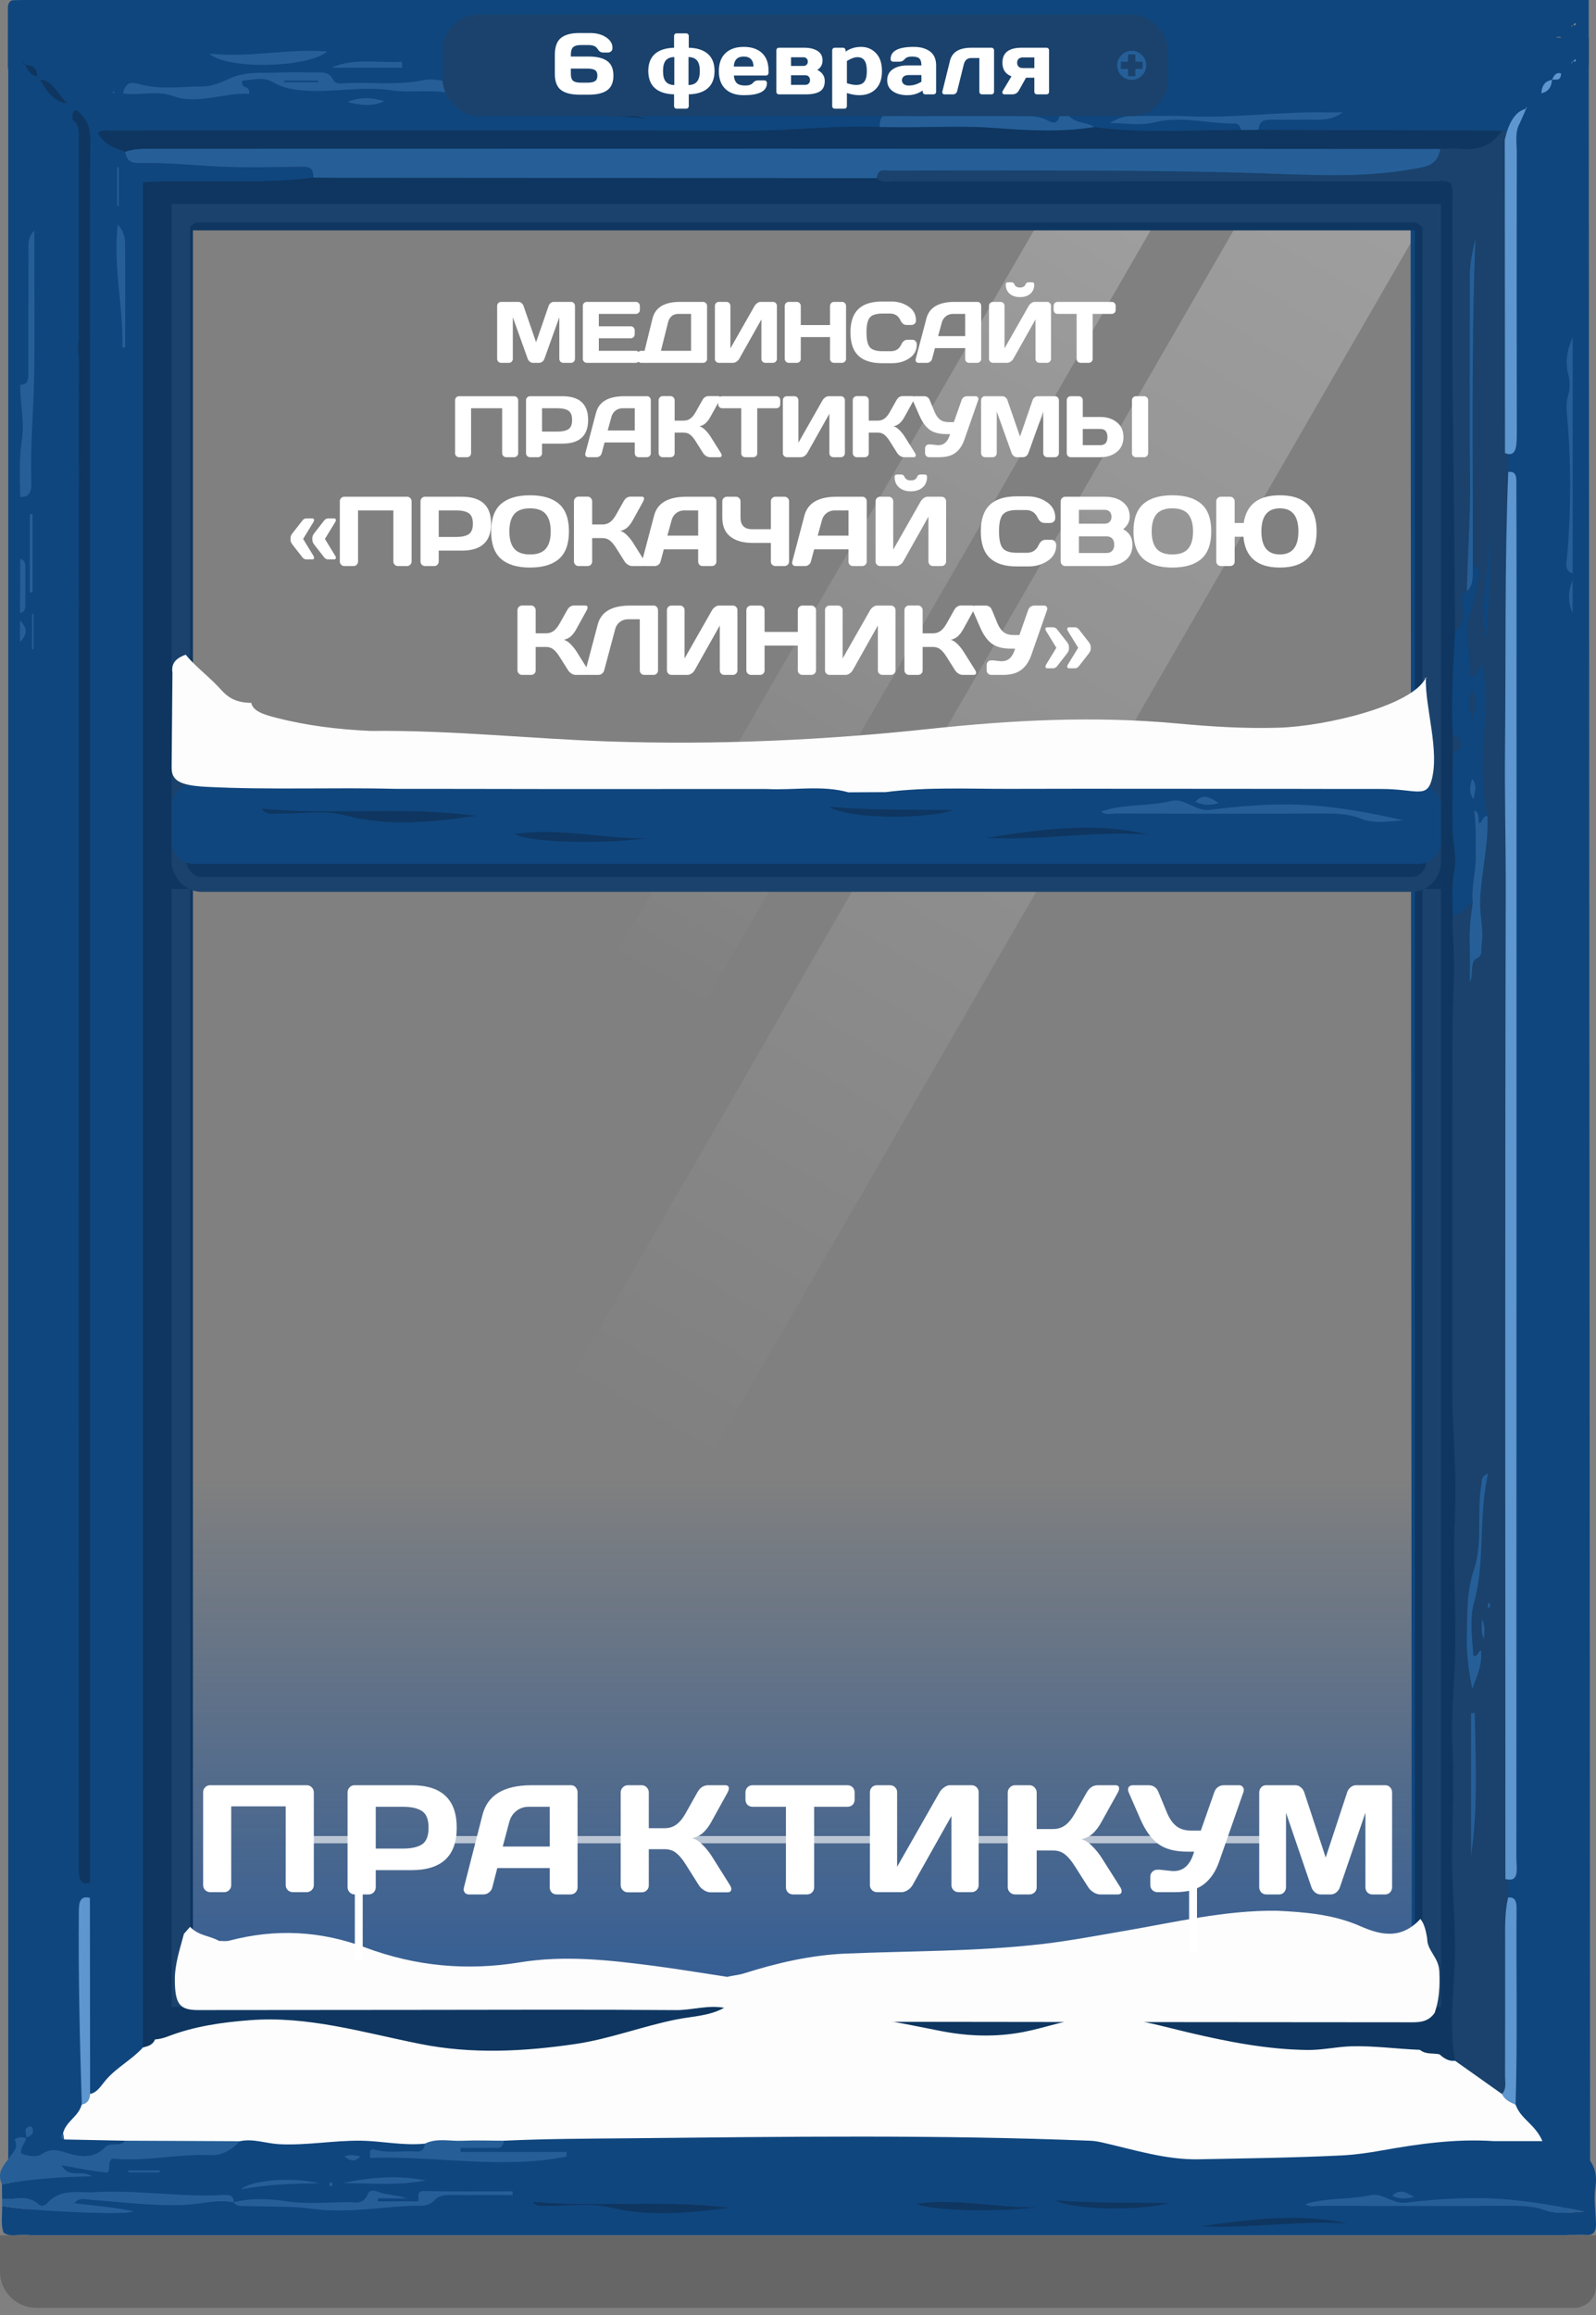 <?xml version="1.0" encoding="UTF-8"?> <svg xmlns="http://www.w3.org/2000/svg" width="220" height="319" viewBox="0 0 220 319" fill="none"><rect x="0" y="0" width="220" height="319" fill="#808080" stroke="none"/><rect x="4" y="173" width="212" height="135" fill="url(#paint0_linear_84_4082)"></rect><path d="M170.467 31.006L195.885 31.006L96.063 203.902L77 192.896L170.467 31.006Z" fill="url(#paint1_linear_84_4082)" fill-opacity="0.24"></path><path d="M142.944 31.006L159.027 31.006L95.862 140.411L83.8 133.447L142.944 31.006Z" fill="url(#paint2_linear_84_4082)" fill-opacity="0.24"></path><path d="M206.722 17.456L206.897 288.467H13.42V17.411L206.722 17.456Z" stroke="#10467E" stroke-width="24.572"></path><path d="M203.849 20.852V283.814H17.782V20.852H203.849ZM26.595 273.693H195.035V31.742H26.595V273.693Z" fill="#0E3660"></path><rect x="24.938" y="29.392" width="172.409" height="245.883" stroke="#1A426C" stroke-width="2.56"></rect><path fill-rule="evenodd" clip-rule="evenodd" d="M216.798 3.476C216.787 3.48 216.777 3.486 216.768 3.494H216.772L216.77 3.499L216.769 3.5L216.772 3.499C216.776 3.495 216.78 3.492 216.784 3.488C216.789 3.484 216.793 3.48 216.798 3.476ZM213.935 6L213.94 5.999V5.994M213.935 6C213.935 5.996 213.935 5.992 213.936 5.989L213.935 6ZM213.936 5.989C213.938 5.988 213.94 5.988 213.942 5.987L213.936 5.989Z" fill="#10467E"></path><path fill-rule="evenodd" clip-rule="evenodd" d="M218.5 9.5C215.3 10.63 212.742 15.803 209.465 16.403C209.744 15.938 210.023 10.468 210.302 10.003C210.497 9.913 210.529 9.828 210.387 9.788C210.367 9.783 210.323 9.918 210.29 9.988C208.83 10.243 207.988 16.373 207.486 17.992C207.329 17.997 207.175 18.007 207.017 18.012C206.341 18.007 205.67 17.997 204.994 17.997C194.482 17.962 183.967 17.922 173.455 17.887C173.621 16.538 174.426 16.492 175.28 16.497C177.032 16.508 178.78 16.497 180.532 16.497C181.984 16.497 183.461 16.668 185.08 15.498C184.117 15.498 183.453 15.508 182.785 15.498C176.336 15.378 169.903 16.338 163.45 16.018C161.03 15.898 158.602 16.018 156.179 15.993C155.167 15.983 154.217 16.188 153.003 16.967C155.248 16.967 157.194 17.352 158.995 16.887C162.782 15.908 166.48 17.067 170.219 17.027C170.688 17.022 170.959 17.347 171.052 17.907C164.303 17.897 157.551 18.422 150.814 17.512C149.649 16.692 148.067 17.162 147.096 15.628C146.905 15.328 146.234 15.453 146.072 16.003C145.667 17.342 144.971 16.878 144.28 16.547C143.325 16.093 142.342 15.983 141.322 15.988C139.655 15.988 137.992 15.833 136.325 15.648C134.476 15.443 132.514 9.318 130.774 10.153C128.128 11.428 125.534 15.993 122.892 15.743C121.784 15.638 121.234 16.118 121.262 17.512C115.136 17.222 109.031 18.042 102.905 18.022C78.407 17.937 53.904 17.987 29.405 17.987H29.403C24.686 17.987 19.973 17.987 15.257 18.007C14.694 18.007 14.083 17.797 13.472 18.307C14.411 20.032 15.855 20.417 17.247 20.917C17.445 22.326 18.34 22.501 19.23 22.481C22.855 22.401 26.46 22.761 30.073 22.956C33.897 23.161 37.736 23.011 41.568 22.996C42.425 22.996 43.251 22.966 43.166 24.476C35.41 25.461 27.609 24.651 19.699 25.111V282.136C18.154 283.835 16.195 284.805 14.658 286.54C13.986 287.3 13.432 288.349 12.408 288.539C12.4 279.536 12.388 270.528 12.38 261.525C12.966 261.4 13.598 261.605 14.14 261.21C14.528 260.72 14.455 260.11 14.435 259.546C14.322 255.721 14.654 251.922 14.791 248.113C14.9 245.1 14.807 245.094 12.391 244.934L12.388 244.934V65.037C12.979 64.972 13.569 64.907 14.302 64.822V48.931C13.739 48.226 13.015 48.601 12.384 48.426C12.388 38.693 12.355 28.96 12.432 19.227C12.449 17.167 11.668 11.048 10.462 10.133C9.843 10.468 10.033 16.033 9.981 16.492L1.472 9.468H1.087V0.99C1.14 0.43 1.354 0.05 1.844 0.03C2.451 0.005 3.058 0 3.661 0H216.145H219C219 3.476 219 6.332 219 9L218.5 9.5ZM216.772 3.494H216.768C216.777 3.486 216.787 3.48 216.798 3.476C216.927 3.358 217.06 3.237 217.189 3.119C217.318 3.677 216.96 3.409 216.798 3.476L216.784 3.488L216.772 3.499L216.769 3.5C216.737 3.572 216.695 3.699 216.679 3.699C216.538 3.659 216.569 3.58 216.769 3.5L216.77 3.499L216.772 3.494ZM213.94 5.994V5.999L213.935 6C213.856 6.978 213.467 7.614 212.467 7.853C212.556 6.596 213.112 6.15 213.935 6L213.936 5.989L213.942 5.987C214.204 5.395 214.509 4.895 215.186 5.124C215.15 6.278 214.428 5.878 213.942 5.987L213.94 5.994ZM17.259 47.916L16.859 47.861H16.863C17.053 42.332 15.556 36.908 16.244 30.944C17.021 31.839 17.235 32.694 17.243 33.539C17.279 38.333 17.259 43.122 17.259 47.916ZM125.818 6.184C125.834 6.394 125.846 6.604 125.862 6.814C122.411 7.208 118.96 7.598 115.508 7.993L115.46 7.408C118.83 6.089 122.277 5.614 125.818 6.184ZM16.373 23.046V28.405C16.333 28.392 16.291 28.38 16.248 28.368L16.171 28.345V23.046H16.373Z" fill="#10467E"></path><path d="M205.88 295.033C205.921 295.993 206.499 296.013 207.037 295.968C210.723 295.683 214.365 296.713 218.047 296.468C219.374 297.688 220.284 299.022 219.916 301.372C219.669 302.961 219.932 304.671 219.997 306.331C220.041 307.486 219.657 308.035 218.698 307.97C218.095 307.93 217.484 307.97 216.877 307.97C145.546 307.97 74.219 307.97 2.888 307.96C2.099 307.96 1.274 308.2 0.489 307.655C0.072 306.461 0.339 305.206 0.286 303.981C3.778 304.656 17.522 305.306 18.352 304.726C15.584 304.121 12.91 303.946 10.236 303.596C11.004 302.722 11.83 303.076 12.659 303.136C16.875 303.441 21.103 303.996 25.311 303.831C27.609 303.741 29.903 303.021 32.238 303.476C32.634 304.096 33.201 303.951 33.731 303.976C36.883 304.106 40.026 303.966 43.19 304.386C48.147 305.046 53.119 303.956 58.096 303.931C58.674 303.931 59.395 303.726 59.799 303.276C60.612 302.362 61.523 302.482 62.449 302.477C65.184 302.467 67.919 302.477 70.654 302.477C70.654 302.312 70.654 302.147 70.654 301.982C66.56 301.982 62.465 302.032 58.375 301.947C57.282 301.927 57.849 303.021 57.647 303.351H52.096C52.096 303.211 52.092 303.071 52.087 302.931H56.028C54.685 302.457 53.346 302.517 52.047 302.022C51.63 301.862 50.947 301.757 50.728 302.297C50.077 303.921 48.928 303.446 47.916 303.461C45.153 303.496 42.361 303.766 39.634 303.366C37.133 302.996 34.706 302.867 32.246 303.471C32.137 302.417 31.489 302.447 30.878 302.482C24.902 302.827 18.942 301.732 12.987 302.097C10.855 302.227 8.415 301.497 6.505 303.611C6.214 303.936 5.712 304.116 5.368 303.796C3.786 302.337 1.982 303.236 0.286 302.971C0.282 302.307 0.274 301.642 0.27 300.977C4.288 300.282 8.33 299.957 12.635 299.902C11.17 298.882 9.515 300.302 8.492 298.382C10.64 298.757 12.776 299.192 14.783 299.387C15.374 298.807 14.706 298.083 15.467 297.458C19.837 297.923 24.421 296.783 29.045 296.978C30.607 297.043 31.91 296.288 33.067 295.063C34.892 294.663 36.668 295.378 38.473 295.473C42.239 295.668 45.974 294.943 49.733 294.993C52.682 295.033 55.611 295.708 58.573 295.393C58.48 296.408 57.898 296.513 57.246 296.473C55.369 296.348 53.479 296.758 51.614 296.218C51.06 296.058 50.874 296.388 51.039 297.358C60.022 297.023 69.06 298.972 78.087 297.173C78.087 296.963 78.095 296.748 78.099 296.538H63.477C63.477 296.348 63.477 296.163 63.477 295.973C64.946 295.973 66.414 295.988 67.883 295.963C68.522 295.953 69.303 296.213 69.469 294.988C75.388 294.703 81.32 294.703 87.231 294.648C108.254 294.438 129.285 294.143 150.304 294.993C150.903 295.018 151.506 295.138 152.097 295.273C156.446 296.268 160.731 297.638 165.23 297.548C171.76 297.418 178.286 297.338 184.817 297.023C186.706 296.933 188.579 296.668 190.424 296.338C195.555 295.418 200.681 294.698 205.872 295.043L205.88 295.033ZM218.301 304.751C213.956 303.826 209.607 303.101 205.196 302.937C201.365 302.792 197.545 303.101 193.746 303.536C191.974 303.736 190.574 302.127 188.915 302.497C185.962 303.156 182.923 302.807 179.953 303.721C180.589 304.196 181.256 303.951 181.883 303.956C190.493 303.976 199.107 303.986 207.717 303.956C209.469 303.951 211.225 303.931 212.904 304.541C214.7 305.191 216.493 304.851 218.297 304.761L218.301 304.751ZM73.39 303.391C73.972 304.151 74.717 303.946 75.409 303.956C78.302 304.011 81.283 303.501 84.075 304.181C89.638 305.531 95.109 304.931 100.623 304.221C91.576 303.071 82.481 304.166 73.39 303.391ZM185.917 306.401C179.059 304.861 172.242 305.816 165.424 306.776C172.262 307.141 179.071 305.931 185.917 306.401ZM145.437 303.161C147.751 304.561 157.207 304.691 161.261 303.561C155.985 303.451 150.709 303.601 145.437 303.161ZM143.021 304.141C137.539 304.261 132.037 302.892 126.315 303.641C127.691 304.601 136.952 304.911 143.021 304.141ZM47.313 300.792C51.072 300.857 54.883 301.162 58.67 300.452C54.887 299.692 51.12 300.012 47.313 300.792ZM43.963 300.827C40.285 299.982 34.88 300.327 33.229 301.662C37.044 300.952 40.504 300.892 43.963 300.827ZM194.899 302.722C193.944 302.182 192.998 301.492 191.95 302.567C192.909 303.036 193.896 303.001 194.899 302.722ZM22.001 299.327C22.009 299.242 22.022 299.162 22.03 299.077H17.704C17.704 299.162 17.704 299.242 17.704 299.327H22.001ZM49.668 297.138C48.741 296.963 48.179 296.838 47.463 297.178C48.143 297.488 48.64 298.178 49.668 297.138ZM45.699 301.262C45.747 301.127 45.852 300.962 45.82 300.862C45.788 300.767 45.618 300.737 45.509 300.677C45.46 300.812 45.355 300.977 45.383 301.077C45.416 301.172 45.586 301.202 45.695 301.262H45.699Z" fill="#10467E"></path><path d="M33.067 295.053C31.91 296.278 30.607 297.033 29.045 296.968C24.417 296.773 19.833 297.913 15.467 297.448C14.706 298.073 15.374 298.798 14.783 299.378C12.772 299.183 10.64 298.748 8.492 298.373C9.519 300.292 11.174 298.873 12.635 299.892C8.33 299.947 4.288 300.272 0.27 300.967C-0.515 299.303 0.594 298.303 1.27 297.338C1.848 296.513 2.589 295.963 2.014 294.819C2.657 294.364 3.115 294.504 3.568 294.614C3.584 295.393 2.738 295.733 2.928 296.753C3.863 297.108 5.028 297.318 5.805 296.803C7.185 295.883 8.269 296.403 9.608 296.778C11.198 297.228 13.023 297.413 14.439 295.933C15.313 295.019 16.487 295.998 17.263 294.984C22.531 295.009 27.799 295.028 33.071 295.053H33.067Z" fill="#265F98"></path><path d="M32.241 303.472C29.907 303.017 27.613 303.737 25.315 303.827C21.107 303.997 16.879 303.437 12.663 303.132C11.833 303.072 11.008 302.712 10.239 303.592C12.914 303.942 15.588 304.117 18.355 304.721C17.526 305.301 3.782 304.651 0.29 303.977C0.29 303.637 0.29 303.297 0.29 302.957C1.981 303.222 3.79 302.322 5.372 303.782C5.716 304.102 6.217 303.922 6.509 303.597C8.418 301.482 10.858 302.212 12.991 302.082C18.946 301.717 24.906 302.817 30.882 302.467C31.493 302.432 32.136 302.402 32.249 303.457V303.467L32.241 303.472Z" fill="#265F98"></path><path d="M3.511 293.403C3.823 293.063 4.304 292.768 4.482 293.308C4.745 294.098 4.138 294.348 3.637 294.538C3.596 294.158 3.556 293.783 3.515 293.403H3.511Z" fill="#265F98"></path><path d="M2.791 77.024C2.791 74.169 2.791 71.32 2.791 68.466C3.952 68.576 4.365 67.806 4.32 66.491C4.146 61.592 4.615 56.723 4.709 51.839C4.802 46.935 4.729 42.031 4.729 37.122C4.729 35.418 4.729 33.713 4.729 31.759C3.762 32.728 3.928 33.768 3.924 34.728C3.911 40.132 3.916 45.535 3.916 50.939C3.916 51.949 4.041 53.044 2.791 53.014C2.762 46.39 2.738 39.772 2.702 33.148C2.698 32.283 2.876 31.623 3.438 30.979C4.66 29.579 5.773 28.024 6.918 26.52C7.367 25.93 7.986 25.465 7.957 24.495H7.966C8.455 24.285 8.945 24.085 9.588 23.825C9.588 24.605 9.588 25.25 9.588 25.9C9.588 61.517 9.58 97.139 9.576 132.757C9.576 133.337 9.539 133.922 9.523 134.501C8.69 134.292 8.746 133.477 8.779 132.732C9.054 126.413 8.354 120.13 8.366 113.821C8.37 111.326 8.386 108.827 8.346 106.333C8.334 105.658 8.613 104.848 8.002 104.313C7.525 104.458 7.573 104.923 7.569 105.303C7.456 114.856 7.5 124.414 8.055 133.942C8.168 135.896 8.176 137.936 8.5 140.02C9.228 138.871 8.042 137.106 9.531 136.456V148.433C6.853 145.789 5.145 142.575 2.961 139.93C2.601 139.495 2.629 138.806 2.73 138.261C3.398 134.711 2.775 131.172 2.742 127.628C2.657 117.315 2.702 107.002 2.702 96.695C2.702 93.95 2.73 91.206 2.742 88.461C3.802 87.372 3.802 86.607 2.75 85.502C2.75 85.152 2.75 84.807 2.75 84.457C3.216 84.382 3.474 84.057 3.479 83.477C3.487 81.658 3.487 79.843 3.483 78.024C3.483 77.454 3.252 77.094 2.779 77.014L2.791 77.024ZM4.102 81.638C4.227 81.628 4.357 81.613 4.482 81.603V70.825C4.357 70.83 4.227 70.835 4.102 70.845V81.638ZM4.624 84.622C4.555 84.617 4.486 84.612 4.417 84.602V89.461C4.486 89.461 4.555 89.461 4.624 89.461V84.622Z" fill="#10467E"></path><path d="M12.397 46.236C12.397 117.306 12.397 188.369 12.397 259.439C10.781 259.93 10.858 258.378 10.858 256.796C10.866 242.281 10.854 227.773 10.854 213.258C10.854 158.759 10.85 104.266 10.882 49.767C10.882 48.31 10.137 45.78 12.397 46.23V46.236Z" fill="#0E3660"></path><path d="M9.989 16.498C10.041 16.038 9.855 15.473 10.47 15.138C11.676 16.048 12.457 17.173 12.441 19.232C12.364 28.965 12.396 38.698 12.392 48.431C10.802 48.816 10.855 47.541 10.855 46.202C10.871 37.318 10.863 28.435 10.867 19.552C10.867 18.402 11.024 17.188 9.989 16.498Z" fill="#0E3660"></path><path d="M12.416 288.538C12.38 289.438 11.959 289.873 11.275 289.993C10.992 281.08 10.79 272.172 10.867 263.249C10.879 261.829 11.239 261.234 12.392 261.524C12.4 270.527 12.412 279.535 12.42 288.538H12.416Z" fill="#5E96CF"></path><path d="M2.791 53.014C4.041 53.05 3.916 51.95 3.916 50.94C3.916 45.536 3.912 40.132 3.924 34.728C3.924 33.769 3.762 32.729 4.729 31.759C4.729 33.719 4.729 35.418 4.729 37.123C4.729 42.027 4.802 46.936 4.709 51.84C4.616 56.724 4.146 61.598 4.32 66.492C4.369 67.801 3.952 68.576 2.791 68.466C2.734 65.842 2.617 63.232 3.022 60.608C3.41 58.083 2.754 55.554 2.791 53.014Z" fill="#265F98"></path><path d="M2.791 77.024C3.264 77.104 3.491 77.459 3.495 78.034C3.495 79.853 3.495 81.668 3.491 83.487C3.491 84.067 3.228 84.392 2.763 84.467C2.775 81.988 2.783 79.508 2.795 77.024H2.791Z" fill="#265F98"></path><path d="M9.54 168.99C8.451 167.655 8.447 165.83 9.531 164.471L9.54 168.99Z" fill="#10467E"></path><path d="M2.758 85.507C3.81 86.612 3.81 87.377 2.75 88.467L2.758 85.507Z" fill="#265F98"></path><path d="M9.536 185.491C9.139 185.406 8.516 185.636 8.544 184.826C8.565 184.211 9.07 184.026 9.536 183.966C9.536 184.476 9.536 184.981 9.536 185.491Z" fill="#10467E"></path><path d="M8.698 293.907C8.75 294.207 8.799 294.512 8.851 294.812C8.189 294.667 8.387 294.302 8.698 293.907Z" fill="#265F98"></path><path d="M207.041 288.554C204.889 287.03 202.736 285.5 200.58 283.975C200.284 282.685 200.228 281.376 200.179 280.041C200.05 276.537 200.479 273.078 200.551 269.593C200.661 264.439 200.046 259.315 200.163 254.147C200.264 249.603 200.434 245.054 200.208 240.505C200.017 236.68 200.41 232.876 200.551 229.062C200.806 222.268 200.216 215.475 200.556 208.676C200.843 202.938 200.187 197.224 200.191 191.485C200.203 175.778 200.171 160.067 200.203 144.36C200.212 141.046 200.28 137.727 200.426 134.407C200.543 131.653 200.147 128.798 200.256 125.974C201.454 126.269 202.02 124.789 203.007 124.484C202.732 126.279 202.534 128.074 202.595 129.913C202.651 131.728 202.607 133.552 202.607 135.372C203.193 134.287 202.631 132.563 203.469 132.148C204.476 131.653 204.112 130.938 204.233 130.223C204.573 128.164 203.95 126.174 204.035 124.084C204.189 120.18 205.208 116.411 205.038 112.487C203.444 105.663 205.455 98.645 204.399 91.761C203.57 91.876 203.893 93.476 202.672 93.126C202.866 90.312 201.705 87.402 202.684 84.568C203.189 83.108 203.38 81.614 203.703 80.139C203.881 79.314 204.144 78.259 203.02 77.984C203.06 62.923 202.789 47.861 203.4 32.789C202.967 34.594 202.595 36.373 202.599 38.268C202.623 47.621 202.53 56.979 202.643 66.327C202.704 71.396 202.287 76.43 202.202 81.479C201.328 81.629 201.486 82.253 201.599 83.068C201.806 84.538 201.919 86.078 200.58 86.977C200.507 78.334 200.434 69.691 200.321 61.053C200.256 56.104 200.195 51.135 200.203 46.171C200.216 40.092 200.22 34.019 200.203 27.94C200.203 27.05 200.39 26.11 199.957 25.266C199.261 24.756 198.5 24.986 197.78 24.986C172.982 24.976 148.188 24.986 123.39 24.966C122.549 24.966 121.63 25.336 120.861 24.536C121.035 23.146 121.921 23.501 122.605 23.501C129.447 23.481 136.289 23.471 143.131 23.486C153.561 23.511 163.992 23.541 174.422 23.901C181.661 24.151 188.943 24.551 196.162 23.021C197.464 22.746 198.257 22.081 198.557 20.517C199.415 20.502 200.28 20.402 201.134 20.497C203.408 20.742 205.471 20.322 207.025 18.007C207.183 18.002 207.337 17.992 207.494 17.987C207.502 28.12 207.515 38.253 207.523 48.386C206.794 48.471 208.328 49.191 207.523 49.286C207.523 51.504 207.956 49.29 207.907 51.504C207.863 53.499 207.903 58.377 207.907 60.377C207.912 62.74 207.907 61.587 207.907 65.042C207.389 76.81 207.579 88.592 207.45 100.37C207.381 106.498 207.567 112.622 207.551 118.751C207.434 160.807 207.883 203.04 207.887 245.096C207.171 245.25 208.724 250.222 207.887 250.742V256.59C207.887 258.808 207.887 256.993 207.887 261.49C207.393 263.67 207.49 265.904 207.486 268.129C207.482 274.082 207.49 280.036 207.47 285.995C207.47 286.87 207.717 287.839 207.049 288.559L207.041 288.554ZM205.111 203.058C204.092 203.507 204.302 204.087 204.221 204.532C203.521 208.421 204.428 212.61 203.173 216.3C202.129 219.369 202.275 222.403 202.194 225.513C202.133 227.807 202.409 230.017 202.947 232.751C203.711 230.727 204.339 229.257 204.156 227.452C203.707 227.527 203.804 228.267 203.096 228.157C202.975 225.788 202.55 223.183 203.177 220.939C204.784 215.18 203.748 209.141 205.115 203.058H205.111ZM203.299 236.025L202.773 236.07V255.861C203.756 249.248 203.404 242.639 203.299 236.03V236.025ZM204.901 87.947C205.002 82.998 205.844 78.074 205.123 73.1C205.718 78.069 203.639 82.953 204.901 87.947ZM204.274 223.088C204.274 224.148 204.071 224.818 204.565 225.853C204.581 224.808 204.767 224.138 204.274 223.088ZM205.257 221.599C205.423 221.334 205.484 221.094 205.204 220.839C205.043 221.104 204.974 221.344 205.257 221.599Z" fill="#1A426C"></path><path d="M216.772 84.492C216.78 92.736 216.647 100.984 216.841 109.222C217.059 118.345 217.144 127.468 217.181 136.591C217.189 138.596 217.096 140.395 215.651 141.675C215.316 141.975 215.154 142.45 215.146 142.985C214.612 142.985 214.357 143.34 214.336 143.98L214.332 143.99C214.199 144.155 214.069 144.315 213.936 144.48L213.928 144.49C212.969 144.545 212.633 145.519 212.135 146.294C211.69 146.984 211.29 147.784 210.286 148.164C210.286 147.174 210.286 146.299 210.286 145.424C210.282 120.035 210.428 94.64 210.197 69.251C210.108 59.443 209.874 49.635 209.959 39.827C209.991 36.193 210.416 32.569 209.942 28.919C209.728 27.275 209.975 25.61 210.436 23.865C211.1 24.015 211.549 24.53 211.982 25.155C212.548 25.98 213.094 26.86 213.778 27.51C216.149 29.764 216.934 32.563 216.926 36.333C216.918 39.712 217.108 43.096 216.78 46.475C216.056 48.115 215.696 49.81 216.202 51.669C216.465 52.639 216.416 53.624 216.133 54.594C215.87 55.479 215.927 56.393 216.011 57.303C216.59 63.732 216.57 70.16 216.032 76.599C215.959 77.494 215.554 78.679 216.788 79.004C216.788 79.329 216.788 79.648 216.788 79.973C216.113 81.478 216.129 82.988 216.776 84.497L216.772 84.492Z" fill="#10467E"></path><path d="M207.511 258.932C207.507 213.6 207.444 168.263 207.559 122.931C207.575 116.325 207.393 109.73 207.46 103.118C207.586 90.423 207.4 77.728 207.907 65.039C209.217 64.829 209.019 66.133 209.023 67.162C209.043 71.289 209.043 75.411 209.043 79.539C209.043 138.379 209.043 197.22 209.023 256.06C209.023 257.418 209.518 259.45 207.511 258.927V258.932Z" fill="#5E96CF"></path><path d="M207.455 62.449C207.446 48.051 207.434 33.654 207.425 19.257C207.949 16.962 208.827 15.35 210.351 14.988L210.363 15.009C210.072 15.67 209.781 16.337 209.489 16.998C208.789 18.184 209.084 19.69 209.08 21.047C209.059 33.824 209.059 46.609 209.084 59.387C209.084 61.355 209.105 63.088 207.455 62.441V62.449Z" fill="#5E96CF"></path><path d="M207.042 288.554C207.709 287.834 207.458 286.859 207.462 285.99C207.483 280.036 207.474 274.082 207.478 268.123C207.478 265.899 207.385 263.664 207.879 261.485C208.761 261.365 209.056 261.89 209.048 262.94C208.98 271.968 209.19 280.996 208.915 290.019C208.211 289.684 207.474 289.419 207.042 288.554Z" fill="#5E96CF"></path><path d="M216.788 78.998C215.554 78.673 215.959 77.489 216.032 76.594C216.57 70.16 216.59 63.732 216.011 57.298C215.93 56.393 215.874 55.473 216.133 54.589C216.42 53.619 216.464 52.634 216.201 51.664C215.696 49.805 216.056 48.11 216.78 46.47C216.78 57.313 216.78 68.151 216.78 78.993L216.788 78.998Z" fill="#265F98"></path><path d="M216.771 84.493C216.125 82.984 216.109 81.474 216.783 79.969C216.779 81.479 216.775 82.984 216.771 84.493Z" fill="#265F98"></path><path d="M120.853 24.546C95.902 24.531 70.95 24.516 46.002 24.496C45.059 24.496 44.117 24.481 43.174 24.471C43.255 22.961 42.43 22.986 41.576 22.991C37.744 23.006 33.905 23.151 30.081 22.951C26.468 22.761 22.859 22.396 19.238 22.476C18.348 22.496 17.454 22.326 17.255 20.912C18.368 20.522 19.505 20.492 20.654 20.492C49.429 20.492 78.204 20.472 106.976 20.477C137.503 20.477 168.03 20.507 198.553 20.522C198.253 22.086 197.46 22.751 196.158 23.026C188.939 24.556 181.661 24.156 174.418 23.906C163.988 23.546 153.557 23.516 143.127 23.491C136.285 23.476 129.443 23.481 122.601 23.506C121.917 23.506 121.027 23.156 120.857 24.541L120.853 24.546Z" fill="#265F98"></path><path d="M198.553 20.522C168.026 20.507 137.499 20.482 106.976 20.477C78.2 20.477 49.425 20.492 20.654 20.492C19.505 20.492 18.368 20.517 17.255 20.912C15.864 20.412 14.419 20.027 13.48 18.302C14.095 17.788 14.702 18.003 15.265 18.003C19.982 17.977 24.696 17.983 29.414 17.983C53.912 17.983 78.415 17.933 102.913 18.017C109.039 18.038 115.14 17.218 121.27 17.508C122.282 17.518 123.289 17.528 124.301 17.533C128.589 17.543 132.886 17.303 137.159 17.633C141.727 17.983 146.27 18.237 150.822 17.508C157.559 18.417 164.312 17.892 171.06 17.902C171.861 17.902 172.662 17.892 173.464 17.887C183.975 17.922 194.491 17.962 205.002 17.997C205.678 17.997 206.35 18.008 207.025 18.012C205.472 20.327 203.408 20.742 201.134 20.502C200.281 20.412 199.415 20.512 198.557 20.522H198.553Z" fill="#0E3660"></path><path d="M65.164 12.438C64.27 13.273 63.267 13.158 62.413 12.933C59.601 12.198 56.752 12.868 53.965 12.443C49.809 11.808 45.682 12.838 41.556 12.443C40.261 12.323 38.958 12.118 37.704 11.354C36.352 10.529 34.823 10.999 33.387 11.129C33.12 12.368 34.499 11.638 34.358 12.933C30.866 12.723 27.237 14.458 23.903 13.248C21.52 12.388 19.335 13.223 16.96 12.863C17.344 11.114 18.364 11.364 19.108 11.573C22.05 12.413 25.016 11.918 27.965 11.918C29.248 11.918 30.611 11.289 31.78 10.769C33.99 9.794 36.162 10.099 38.355 9.999C40.038 9.924 41.726 9.984 43.413 9.984C44.339 9.984 45.282 9.794 45.946 10.999C46.326 11.683 47.054 11.503 47.649 11.473C51.205 11.289 54.766 11.803 58.326 11.049C60.661 10.554 62.886 11.898 65.172 12.428L65.164 12.438ZM39.16 11.129V11.319H43.862C43.862 11.254 43.858 11.188 43.854 11.129H39.16Z" fill="#265F98"></path><path d="M150.814 17.502C146.262 18.226 141.722 17.976 137.15 17.627C132.878 17.297 128.581 17.541 124.292 17.526C123.281 17.526 122.273 17.512 121.262 17.502C121.233 16.107 121.784 15.627 122.892 15.732C125.53 15.982 128.128 16.412 130.774 15.142C132.514 14.307 134.472 15.427 136.325 15.637C137.992 15.822 139.651 15.982 141.322 15.977C142.341 15.977 143.325 16.087 144.28 16.537C144.971 16.867 145.671 17.331 146.072 15.992C146.238 15.447 146.905 15.317 147.096 15.617C148.067 17.152 149.645 16.682 150.814 17.502Z" fill="#265F98"></path><path d="M173.455 17.887C172.654 17.887 171.853 17.897 171.052 17.902C170.959 17.342 170.683 17.017 170.218 17.022C166.48 17.067 162.782 15.902 158.995 16.882C157.194 17.347 155.248 16.962 153.002 16.962C154.216 16.182 155.167 15.982 156.179 15.987C158.602 16.007 161.03 15.892 163.449 16.012C169.907 16.332 176.336 15.372 182.785 15.492C183.453 15.502 184.116 15.492 185.079 15.492C183.461 16.662 181.984 16.487 180.531 16.492C178.78 16.497 177.032 16.502 175.28 16.492C174.43 16.492 173.621 16.532 173.455 17.882V17.887Z" fill="#265F98"></path><path d="M89.205 16.392C81.538 15.287 73.77 16.767 66.115 14.962C69.966 13.867 73.818 15.352 77.678 15.022C81.554 14.692 85.398 15.277 89.205 16.387V16.392Z" fill="#0E3660"></path><path d="M28.863 7.4C34.495 7.989 39.666 6.655 45.088 7.095C42.656 9.309 31.396 9.669 28.863 7.4Z" fill="#265F98"></path><path d="M16.859 47.855C17.049 42.327 15.552 36.903 16.24 30.939C17.02 31.834 17.235 32.689 17.239 33.533C17.275 38.327 17.255 43.116 17.255 47.91L16.855 47.855H16.859Z" fill="#265F98"></path><path d="M125.858 11.809C122.407 12.204 118.956 12.594 115.505 12.989C115.488 12.794 115.472 12.599 115.456 12.404C118.83 11.079 122.278 10.61 125.814 11.18C125.83 11.389 125.842 11.599 125.858 11.809Z" fill="#265F98"></path><path d="M55.429 9.329H45.674C48.883 7.929 52.164 8.719 55.413 8.514C55.421 8.784 55.425 9.054 55.433 9.329H55.429Z" fill="#265F98"></path><path d="M52.998 13.948C51.314 14.708 49.611 14.513 47.908 14.048C49.595 13.323 51.294 13.438 52.998 13.948Z" fill="#265F98"></path><path d="M5.542 10.983C7.367 11.058 8.03 13.183 9.297 14.238C7.492 14.133 6.481 12.618 5.526 11.003L5.542 10.983Z" fill="#0E3660"></path><path d="M16.167 28.339V23.04C16.236 23.04 16.305 23.04 16.369 23.04V28.399C16.3 28.379 16.232 28.359 16.167 28.339Z" fill="#265F98"></path><path d="M213.935 10.993C213.859 11.978 213.47 12.618 212.467 12.858C212.556 11.598 213.114 11.153 213.94 11.003H213.935V10.993Z" fill="#5E96CF"></path><path d="M5.121 10.508C4.316 10.443 3.871 9.783 3.495 9.008L3.527 8.968C4.385 8.948 5.069 9.218 5.145 10.478L5.121 10.508Z" fill="#0E3660"></path><path d="M213.94 10.998C214.203 10.403 214.506 9.898 215.186 10.128C215.149 11.283 214.421 10.873 213.936 10.993H213.94V10.998Z" fill="#5E96CF"></path><path d="M15.798 12.763C15.746 12.798 15.693 12.863 15.645 12.858C15.596 12.853 15.556 12.778 15.511 12.728C15.62 12.578 15.717 12.593 15.798 12.763Z" fill="#265F98"></path><path d="M216.772 8.498C216.909 8.373 217.051 8.243 217.188 8.119C217.322 8.718 216.909 8.373 216.768 8.493L216.772 8.498Z" fill="#5E96CF"></path><path d="M3.126 8.474C3.26 8.639 3.393 8.804 3.522 8.974L3.49 9.014C3.357 8.849 3.219 8.689 3.086 8.524L3.122 8.474H3.126Z" fill="#0E3660"></path><path d="M210.29 14.988C210.322 14.918 210.367 14.783 210.387 14.788C210.529 14.828 210.501 14.908 210.302 15.003L210.29 14.988Z" fill="#5E96CF"></path><path d="M216.768 8.494C216.736 8.564 216.695 8.704 216.675 8.699C216.533 8.659 216.57 8.579 216.768 8.499V8.494Z" fill="#5E96CF"></path><path d="M5.141 10.483C5.275 10.649 5.408 10.818 5.537 10.983L5.521 11.003C5.388 10.838 5.251 10.674 5.117 10.508L5.141 10.479V10.483Z" fill="#0E3660"></path><path d="M58.569 295.383C60.244 294.578 61.988 295.068 63.696 294.993C65.618 294.908 67.547 294.978 69.473 294.983C69.307 296.203 68.527 295.948 67.887 295.958C66.419 295.983 64.95 295.968 63.481 295.968C63.481 296.158 63.481 296.343 63.481 296.532H78.103C78.103 296.742 78.095 296.957 78.091 297.167C69.065 298.967 60.026 297.017 51.044 297.352C50.878 296.383 51.064 296.053 51.618 296.213C53.483 296.752 55.373 296.343 57.25 296.467C57.902 296.512 58.484 296.403 58.577 295.388L58.569 295.383Z" fill="#265F98"></path><path d="M32.246 303.46C34.706 302.851 37.129 302.981 39.634 303.356C42.357 303.76 45.153 303.486 47.916 303.451C48.928 303.436 50.077 303.91 50.728 302.286C50.943 301.746 51.626 301.851 52.047 302.011C53.346 302.501 54.685 302.446 56.028 302.921H52.087C52.087 303.061 52.092 303.201 52.096 303.341H57.647C57.849 303.011 57.283 301.916 58.375 301.936C62.465 302.021 66.56 301.971 70.655 301.971C70.655 302.136 70.655 302.301 70.655 302.466C67.919 302.466 65.184 302.466 62.449 302.466C61.519 302.466 60.612 302.346 59.799 303.266C59.399 303.72 58.674 303.92 58.096 303.92C53.119 303.945 48.147 305.035 43.19 304.375C40.026 303.955 36.883 304.09 33.731 303.965C33.201 303.945 32.634 304.085 32.238 303.465V303.455L32.246 303.46Z" fill="#265F98"></path><path d="M218.302 304.756C216.497 304.846 214.705 305.19 212.908 304.536C211.229 303.926 209.473 303.946 207.721 303.951C199.111 303.986 190.497 303.971 181.887 303.951C181.26 303.951 180.593 304.191 179.958 303.716C182.927 302.806 185.962 303.151 188.919 302.491C190.578 302.121 191.974 303.731 193.75 303.531C197.55 303.101 201.369 302.791 205.201 302.931C209.611 303.096 213.96 303.821 218.306 304.746L218.302 304.756Z" fill="#265F98"></path><path d="M73.39 303.396C82.481 304.171 91.576 303.076 100.623 304.226C95.109 304.936 89.638 305.536 84.075 304.186C81.283 303.506 78.302 304.016 75.409 303.961C74.717 303.946 73.972 304.151 73.39 303.396Z" fill="#0E3660"></path><path d="M185.913 306.405C179.067 305.935 172.254 307.145 165.42 306.78C172.237 305.815 179.055 304.866 185.913 306.405Z" fill="#0E3660"></path><path d="M145.433 303.166C150.705 303.606 155.985 303.456 161.257 303.566C157.198 304.696 147.747 304.566 145.433 303.166Z" fill="#0E3660"></path><path d="M143.021 304.146C136.956 304.921 127.691 304.606 126.315 303.646C132.032 302.892 137.539 304.261 143.021 304.146Z" fill="#0E3660"></path><path d="M194.895 302.731C193.896 303.011 192.905 303.046 191.946 302.576C192.994 301.501 193.94 302.196 194.895 302.731Z" fill="#265F98"></path><path d="M47.309 300.802C51.116 300.017 54.883 299.702 58.666 300.462C54.879 301.172 51.068 300.867 47.309 300.802Z" fill="#265F98"></path><path d="M43.959 300.836C40.499 300.901 37.04 300.966 33.225 301.671C34.879 300.336 40.281 299.991 43.959 300.836Z" fill="#265F98"></path><path d="M21.997 299.336H17.7C17.7 299.251 17.7 299.171 17.7 299.086H22.025C22.017 299.171 22.005 299.251 21.997 299.336Z" fill="#265F98"></path><path d="M49.664 297.147C48.636 298.192 48.139 297.497 47.459 297.187C48.175 296.847 48.737 296.972 49.664 297.147Z" fill="#265F98"></path><path d="M45.694 301.271C45.585 301.211 45.415 301.186 45.383 301.086C45.35 300.991 45.46 300.821 45.508 300.686C45.617 300.746 45.787 300.771 45.819 300.871C45.852 300.966 45.742 301.136 45.694 301.271Z" fill="#265F98"></path><path d="M4.106 81.639V70.846C4.231 70.841 4.36 70.836 4.486 70.826V81.604C4.36 81.614 4.231 81.629 4.106 81.639Z" fill="#265F98"></path><path d="M4.624 84.622V89.461C4.555 89.461 4.486 89.461 4.417 89.461V84.602C4.486 84.607 4.555 84.612 4.624 84.622Z" fill="#265F98"></path><path d="M200.268 101.479C199.989 96.635 200.337 91.816 200.572 86.987C201.911 86.087 201.794 84.547 201.591 83.078C201.478 82.263 201.32 81.638 202.194 81.488C203.214 80.588 202.967 79.234 203.011 77.989C204.14 78.264 203.877 79.319 203.695 80.143C203.375 81.618 203.181 83.113 202.676 84.573C201.696 87.407 202.858 90.311 202.663 93.131C203.885 93.476 203.566 91.876 204.391 91.766C205.447 98.65 203.436 105.668 205.03 112.491C204.427 112.352 204.355 113.246 203.934 113.471C203.671 112.866 204.063 112.027 203.193 111.662C203.493 113.891 203.396 116.001 203.416 118.11C203.436 120.255 202.756 122.329 203.007 124.494C202.02 124.799 201.454 126.279 200.256 125.984C200.211 123.924 200.09 121.879 200.487 119.82C200.835 118.025 200.264 116.221 200.228 114.416C200.159 110.782 200.244 107.138 200.264 103.498C200.814 103.468 201.352 103.428 201.352 102.489C201.352 101.554 200.814 101.509 200.264 101.479H200.268ZM202.983 99.144C203.474 97.105 203.419 95.788 202.817 95.195C202.514 96.585 202.473 97.87 202.983 99.144ZM203.121 110.132C203.299 109.172 203.679 108.177 202.91 107.298C202.647 108.257 202.408 109.207 203.121 110.132Z" fill="#10467E"></path><path d="M203.007 124.484C202.756 122.319 203.436 120.244 203.416 118.1C203.396 115.99 203.493 113.881 203.193 111.651C204.063 112.016 203.675 112.856 203.934 113.461C204.355 113.241 204.427 112.341 205.03 112.481C205.204 116.405 204.181 120.174 204.027 124.079C203.946 126.173 204.565 128.163 204.225 130.217C204.108 130.932 204.468 131.647 203.46 132.142C202.623 132.552 203.185 134.276 202.599 135.366C202.599 133.547 202.643 131.727 202.587 129.907C202.53 128.068 202.724 126.268 202.999 124.478L203.007 124.484Z" fill="#265F98"></path><path d="M203.016 77.984C202.967 79.228 203.218 80.583 202.198 81.483C202.283 76.429 202.7 71.4 202.639 66.331C202.526 56.978 202.619 47.625 202.595 38.272C202.591 36.378 202.963 34.598 203.396 32.793C202.789 47.865 203.06 62.927 203.016 77.989V77.984Z" fill="#265F98"></path><path d="M205.112 203.053C203.748 209.136 204.78 215.175 203.174 220.934C202.546 223.178 202.971 225.783 203.093 228.152C203.801 228.262 203.708 227.527 204.153 227.447C204.335 229.247 203.704 230.722 202.943 232.746C202.405 230.012 202.13 227.807 202.19 225.508C202.275 222.398 202.126 219.364 203.17 216.295C204.424 212.606 203.518 208.416 204.217 204.527C204.298 204.082 204.084 203.503 205.108 203.053H205.112Z" fill="#265F98"></path><path d="M203.298 236.025C203.404 242.634 203.756 249.247 202.772 255.856V236.065L203.298 236.02V236.025Z" fill="#265F98"></path><path d="M204.905 87.948C203.643 82.954 205.723 78.075 205.128 73.101C205.848 78.075 205.01 82.999 204.905 87.948Z" fill="#10467E"></path><path d="M204.278 223.088C204.771 224.138 204.585 224.803 204.569 225.853C204.076 224.818 204.278 224.153 204.278 223.088Z" fill="#265F98"></path><path d="M205.265 221.598C204.982 221.343 205.051 221.103 205.212 220.839C205.487 221.093 205.43 221.333 205.265 221.598Z" fill="#265F98"></path><path d="M200.268 101.479C200.818 101.509 201.356 101.549 201.356 102.488C201.356 103.423 200.818 103.468 200.268 103.498C200.268 102.823 200.268 102.153 200.268 101.479Z" fill="#1A426C"></path><path d="M39.16 11.129H43.853C43.853 11.194 43.858 11.259 43.862 11.319H39.168V11.129H39.16Z" fill="#10467E"></path><path d="M202.983 99.144C202.473 97.869 202.514 96.579 202.817 95.195C203.419 95.788 203.474 97.104 202.983 99.144Z" fill="#1A426C"></path><path d="M203.121 110.132C202.409 109.208 202.647 108.258 202.91 107.298C203.679 108.178 203.299 109.168 203.121 110.132Z" fill="#265F98"></path><rect x="198.626" y="118.858" width="3.63" height="174.968" transform="rotate(90 198.626 118.858)" fill="#0E3660"></rect><rect x="24.681" y="29.539" width="172.921" height="92.328" rx="3.071" stroke="#1A426C" stroke-width="2.048"></rect><path d="M196.723 267.051C196.713 268.864 198.32 269.63 198.403 271.68C198.486 273.729 198.403 275.536 197.762 277.362C196.951 278.531 195.871 278.665 194.718 278.665C164.693 278.639 134.673 278.627 104.648 278.576C103.206 278.576 101.759 278.18 100.317 277.975C100.069 276.105 100.012 274.234 100.364 272.369C101.123 272.216 101.899 272.139 102.638 271.903C107.201 270.454 111.878 269.4 116.524 269.202C125.593 268.819 134.668 268.928 143.727 267.874C147.474 267.434 151.179 266.725 154.895 266.093C161.913 264.893 168.884 263.207 176.016 263.296C179.917 263.481 183.845 263.801 187.53 265.429C190.527 266.751 193.235 267.185 195.798 264.42C196.372 265.161 196.553 266.106 196.723 267.057V267.051Z" fill="#FDFDFD"></path><path d="M33.067 295.053C27.799 295.028 22.531 295.008 17.259 294.983C14.455 294.928 11.655 294.873 8.851 294.813C8.799 294.513 8.75 294.208 8.698 293.909C9.175 292.224 10.802 291.689 11.271 289.994C11.955 289.874 12.376 289.44 12.412 288.54C13.436 288.355 13.99 287.3 14.662 286.54C16.199 284.801 18.157 283.836 19.703 282.136C20.342 281.961 21.014 281.861 21.366 281.031C21.973 280.986 22.551 280.841 23.138 280.616C26.812 279.202 30.587 278.677 34.426 278.377C42.454 277.747 50.169 280.107 57.974 281.661C65.071 283.071 72.163 282.701 79.26 281.666C84.002 280.976 88.566 279.207 93.271 278.267C95.448 277.832 97.742 277.817 99.826 276.672C97.588 276.247 95.416 277.002 93.195 276.987C81.404 276.897 69.614 276.947 57.82 276.957C47.645 276.962 37.473 276.982 27.297 276.982C24.744 276.982 24.141 276.127 24.101 272.948C24.073 270.634 24.805 268.589 25.355 266.469C25.638 266.149 25.922 265.83 26.205 265.51C27.35 266.749 28.904 266.719 30.21 267.459C30.68 267.449 31.169 267.534 31.622 267.414C37.922 265.755 44.153 266.035 50.319 268.349C57.298 270.963 64.407 271.593 71.617 270.414C77.795 269.399 83.937 270.084 90.079 270.883C93.672 271.353 97.253 271.958 100.841 272.498C100.89 273.453 101.007 274.408 100.975 275.353C100.935 276.622 101.546 276.557 102.233 276.452C104.56 276.517 106.894 276.352 109.213 276.767L110.669 276.857C110.965 276.887 111.26 276.917 111.555 276.947C112.551 277.112 113.542 277.362 114.541 277.427C119.631 277.782 124.64 278.877 129.661 279.862C133.464 280.606 137.252 280.736 141.079 280.002C144.32 279.377 147.472 278.127 150.773 277.957C155.252 277.732 159.561 279.062 163.903 280.087C169.304 281.361 174.718 282.416 180.244 282.481C182.271 282.506 184.25 282.031 186.269 281.976C189.437 281.886 192.573 282.341 195.724 282.461C196.55 283.131 197.513 282.886 198.415 283.076C199.062 283.646 199.746 284.086 200.584 283.976C202.736 285.5 204.889 287.03 207.045 288.555C207.474 289.42 208.214 289.684 208.918 290.019C209.647 292.049 211.601 292.684 212.612 295.038H205.884C200.693 294.693 195.567 295.413 190.436 296.333C188.591 296.663 186.718 296.928 184.828 297.018C178.302 297.333 171.772 297.413 165.242 297.543C160.739 297.633 156.458 296.263 152.108 295.268C151.518 295.133 150.915 295.008 150.316 294.988C129.293 294.139 108.266 294.433 87.243 294.643C81.328 294.703 75.4 294.703 69.481 294.983C67.555 294.983 65.629 294.908 63.703 294.993C61.992 295.073 60.252 294.578 58.577 295.383C55.619 295.698 52.686 295.023 49.736 294.983C45.978 294.933 42.247 295.658 38.476 295.463C36.672 295.368 34.896 294.653 33.071 295.053H33.067Z" fill="#FDFDFD"></path><path d="M198.625 115.967C198.625 117.663 197.25 119.038 195.554 119.038H26.729C25.033 119.038 23.658 117.663 23.658 115.967V111.113C23.658 109.417 25.033 108.041 26.729 108.041H195.554C197.25 108.041 198.625 109.417 198.625 111.113V115.967Z" fill="#10467E"></path><path d="M193.398 113.051C191.439 113.158 189.493 113.566 187.542 112.791C185.719 112.069 183.813 112.093 181.911 112.098C172.563 112.14 163.21 112.122 153.862 112.098C153.181 112.098 152.456 112.383 151.767 111.82C154.991 110.743 158.286 111.151 161.497 110.37C163.298 109.932 164.814 111.838 166.742 111.601C170.867 111.092 175.014 110.725 179.174 110.891C183.962 111.086 188.685 111.944 193.403 113.04L193.398 113.051Z" fill="#265F98"></path><path d="M36.062 111.441C45.933 112.358 55.808 111.062 65.631 112.423C59.643 113.264 53.704 113.974 47.664 112.376C44.633 111.571 41.395 112.175 38.254 112.11C37.503 112.092 36.695 112.335 36.062 111.441Z" fill="#0E3660"></path><path d="M158.233 115.005C150.8 114.448 143.403 115.881 135.983 115.449C143.385 114.306 150.787 113.182 158.233 115.005Z" fill="#0E3660"></path><path d="M114.282 111.168C120.006 111.689 125.738 111.511 131.462 111.642C127.056 112.98 116.794 112.826 114.282 111.168Z" fill="#0E3660"></path><path d="M89.129 115.502C82.544 116.419 72.484 116.046 70.99 114.91C77.197 114.016 83.176 115.638 89.129 115.502Z" fill="#0E3660"></path><path d="M167.985 110.653C166.9 110.985 165.824 111.026 164.783 110.47C165.92 109.197 166.948 110.02 167.985 110.653Z" fill="#265F98"></path><path d="M25.561 90.237C25.862 90.237 25.301 90.227 25.602 90.222C26.749 91.653 28.64 93.123 29.96 94.499C30.971 95.549 31.818 96.834 34.641 96.854C34.842 98.025 36.481 98.5 38.12 98.92C42.228 99.975 46.581 100.521 51.08 100.721C62.136 100.591 73.002 101.801 83.967 102.171C98.766 102.671 113.511 102.006 128.11 100.441C139.412 99.23 150.787 98.625 162.299 99.695C166.898 100.12 171.552 100.421 176.279 100.275C182.873 100.07 194.794 97.195 196.543 93.373C197.363 93.403 195.723 93.433 196.543 93.463C196.434 97.515 198.486 103.492 197.32 107.564C196.61 110.034 195.077 108.713 190.405 108.718C186.161 108.728 181.907 108.708 177.663 108.703C177.071 108.703 176.479 108.703 175.887 108.703C163.656 108.703 151.425 108.668 139.203 108.703C133.493 108.718 127.737 108.423 122.081 109.153C120.369 109.163 118.657 109.168 116.945 109.178C113.311 108.163 109.431 108.923 105.688 108.723C102.063 108.723 98.429 108.723 94.805 108.723C88.721 108.723 82.637 108.723 76.553 108.728C73.53 108.728 70.506 108.718 67.492 108.713L60.133 108.703H54.75C45.989 108.478 37.219 108.873 28.421 108.423C24.669 108.228 23.64 107.503 23.658 105.742C23.694 101.406 23.74 97.07 23.776 92.733C23.631 91.738 23.886 90.833 25.561 90.227V90.237Z" fill="#FDFDFD"></path><path d="M68.528 49.438V42.166C68.528 42.006 68.581 41.871 68.686 41.762C68.792 41.652 68.921 41.598 69.073 41.598H71.458C71.61 41.598 71.755 41.652 71.891 41.762C72.028 41.871 72.12 42.002 72.167 42.154L73.895 47.158L75.624 42.154C75.671 42.002 75.763 41.871 75.899 41.762C76.036 41.652 76.18 41.598 76.333 41.598H78.718C78.87 41.598 78.997 41.652 79.098 41.762C79.204 41.871 79.257 42.006 79.257 42.166V49.438C79.257 49.598 79.202 49.732 79.093 49.842C78.987 49.947 78.858 50 78.706 50H77.651C77.499 50 77.368 49.947 77.259 49.842C77.153 49.732 77.1 49.598 77.1 49.438V43.713L75.032 49.473C74.977 49.617 74.882 49.742 74.745 49.848C74.608 49.949 74.464 50 74.311 50H73.473C73.321 50 73.177 49.949 73.04 49.848C72.907 49.742 72.811 49.617 72.753 49.473L70.69 43.713V49.438C70.69 49.598 70.635 49.732 70.526 49.842C70.421 49.947 70.292 50 70.139 50H69.085C68.932 50 68.802 49.947 68.692 49.842C68.583 49.732 68.528 49.598 68.528 49.438ZM80.338 49.438V42.143C80.338 41.99 80.393 41.861 80.502 41.756C80.612 41.65 80.743 41.598 80.895 41.598H87.651C87.803 41.598 87.932 41.652 88.037 41.762C88.147 41.871 88.202 42.002 88.202 42.154V42.705C88.202 42.857 88.147 42.988 88.037 43.098C87.932 43.203 87.803 43.256 87.651 43.256H82.547V44.961H86.942C87.094 44.961 87.223 45.016 87.329 45.125C87.438 45.23 87.493 45.359 87.493 45.512V46.062C87.493 46.215 87.438 46.346 87.329 46.455C87.223 46.56 87.094 46.613 86.942 46.613H82.547V48.342H87.639C87.787 48.342 87.915 48.395 88.02 48.5C88.125 48.605 88.178 48.734 88.178 48.887V49.449C88.178 49.602 88.123 49.732 88.014 49.842C87.905 49.947 87.774 50 87.621 50H80.895C80.743 50 80.612 49.947 80.502 49.842C80.393 49.732 80.338 49.598 80.338 49.438ZM87.842 49.449V48.887C87.842 48.734 87.894 48.605 88 48.5C88.109 48.395 88.24 48.342 88.393 48.342H88.85L89.939 43.906C90.318 42.367 91.588 41.598 93.748 41.598H96.912C97.064 41.598 97.193 41.65 97.299 41.756C97.408 41.861 97.463 41.99 97.463 42.143V49.461C97.463 49.613 97.408 49.742 97.299 49.848C97.193 49.949 97.064 50 96.912 50H88.393C88.24 50 88.109 49.947 88 49.842C87.894 49.732 87.842 49.602 87.842 49.449ZM91.106 48.342H95.26V43.256H93.508C93.137 43.256 92.83 43.357 92.588 43.56C92.346 43.764 92.18 44.047 92.09 44.41L91.106 48.342ZM98.544 49.449V42.154C98.544 41.994 98.597 41.861 98.703 41.756C98.808 41.65 98.941 41.598 99.101 41.598H100.132C100.285 41.598 100.414 41.65 100.519 41.756C100.629 41.861 100.683 41.99 100.683 42.143V48.008L104.017 42.154C104.107 42.002 104.23 41.871 104.386 41.762C104.543 41.652 104.687 41.598 104.82 41.598H106.548C106.701 41.598 106.83 41.652 106.935 41.762C107.041 41.871 107.093 42.002 107.093 42.154V49.449C107.093 49.602 107.039 49.732 106.929 49.842C106.82 49.947 106.689 50 106.537 50H105.505C105.353 50 105.222 49.947 105.113 49.842C105.007 49.732 104.955 49.602 104.955 49.449V44.012L101.896 49.449C101.806 49.602 101.679 49.732 101.515 49.842C101.351 49.947 101.193 50 101.041 50H99.101C98.949 50 98.818 49.947 98.709 49.842C98.599 49.732 98.544 49.602 98.544 49.449ZM108.175 49.449V42.154C108.175 42.002 108.23 41.871 108.339 41.762C108.448 41.652 108.583 41.598 108.743 41.598H109.833C109.986 41.598 110.114 41.652 110.22 41.762C110.329 41.871 110.384 42.002 110.384 42.154V44.791H114.415V42.154C114.415 42.002 114.47 41.871 114.579 41.762C114.689 41.652 114.82 41.598 114.972 41.598H116.062C116.222 41.598 116.355 41.652 116.46 41.762C116.57 41.871 116.624 42.002 116.624 42.154V49.449C116.624 49.602 116.568 49.732 116.454 49.842C116.345 49.947 116.214 50 116.062 50H114.972C114.82 50 114.689 49.949 114.579 49.848C114.47 49.742 114.415 49.613 114.415 49.461V46.449H110.384V49.461C110.384 49.613 110.329 49.742 110.22 49.848C110.114 49.949 109.986 50 109.833 50H108.743C108.591 50 108.458 49.947 108.345 49.842C108.232 49.732 108.175 49.602 108.175 49.449ZM118.315 49.01C117.593 48.318 117.231 47.25 117.231 45.805C117.231 44.355 117.593 43.285 118.315 42.594C119.042 41.898 120.13 41.551 121.579 41.551H122.886C123.772 41.551 124.555 41.781 125.235 42.242C125.919 42.703 126.261 43.334 126.261 44.135C126.261 44.365 126.192 44.531 126.055 44.633C125.919 44.73 125.786 44.779 125.657 44.779H124.96C124.6 44.779 124.321 44.565 124.122 44.135C123.833 43.518 123.352 43.209 122.68 43.209H121.637C120.782 43.209 120.202 43.393 119.897 43.76C119.593 44.127 119.44 44.807 119.44 45.799C119.44 46.791 119.593 47.473 119.897 47.844C120.202 48.211 120.782 48.395 121.637 48.395H122.804C123.475 48.395 123.954 48.086 124.239 47.469C124.438 47.035 124.72 46.818 125.083 46.818H125.78C125.964 46.818 126.108 46.887 126.214 47.023C126.323 47.16 126.378 47.309 126.378 47.469C126.378 48.27 126.038 48.9 125.358 49.361C124.679 49.818 123.895 50.047 123.009 50.047H121.579C120.13 50.047 119.042 49.701 118.315 49.01ZM126.229 49.461L127.7 43.883C128.098 42.363 129.395 41.602 131.59 41.598H134.748C134.893 41.598 135.012 41.652 135.106 41.762C135.204 41.871 135.252 41.998 135.252 42.143V49.461C135.252 49.613 135.198 49.742 135.088 49.848C134.979 49.949 134.848 50 134.696 50H133.594C133.434 50 133.301 49.949 133.196 49.848C133.094 49.742 133.043 49.609 133.043 49.449V47.973H128.877L128.485 49.449C128.446 49.609 128.358 49.742 128.221 49.848C128.084 49.949 127.94 50 127.788 50H126.633C126.481 50 126.371 49.957 126.305 49.871C126.239 49.781 126.205 49.703 126.205 49.637C126.209 49.57 126.217 49.512 126.229 49.461ZM129.311 46.315H133.043V43.256H131.373C130.998 43.256 130.67 43.363 130.389 43.578C130.112 43.789 129.924 44.074 129.827 44.434L129.311 46.315ZM136.328 49.449V42.154C136.328 41.994 136.381 41.861 136.486 41.756C136.592 41.65 136.725 41.598 136.885 41.598H137.916C138.068 41.598 138.197 41.65 138.303 41.756C138.412 41.861 138.467 41.99 138.467 42.143V48.008L141.801 42.154C141.891 42.002 142.014 41.871 142.17 41.762C142.326 41.652 142.471 41.598 142.604 41.598H144.332C144.484 41.598 144.613 41.652 144.719 41.762C144.824 41.871 144.877 42.002 144.877 42.154V49.449C144.877 49.602 144.822 49.732 144.713 49.842C144.604 49.947 144.473 50 144.32 50H143.289C143.137 50 143.006 49.947 142.896 49.842C142.791 49.732 142.738 49.602 142.738 49.449V44.012L139.68 49.449C139.59 49.602 139.463 49.732 139.299 49.842C139.135 49.947 138.977 50 138.824 50H136.885C136.732 50 136.602 49.947 136.492 49.842C136.383 49.732 136.328 49.602 136.328 49.449ZM138.637 39.201C138.637 39.002 138.744 38.902 138.959 38.902H139.439C139.631 38.902 139.766 39.002 139.844 39.201C139.957 39.478 140.209 39.617 140.6 39.617C140.994 39.617 141.246 39.478 141.355 39.201C141.438 39.002 141.574 38.902 141.766 38.902H142.246C142.461 38.902 142.568 39.002 142.568 39.201C142.568 39.736 142.389 40.16 142.029 40.473C141.67 40.785 141.193 40.941 140.6 40.941C140.01 40.941 139.535 40.785 139.176 40.473C138.816 40.16 138.637 39.736 138.637 39.201ZM145.238 42.705V42.154C145.238 41.994 145.291 41.861 145.396 41.756C145.502 41.65 145.634 41.598 145.795 41.598H153.23C153.39 41.598 153.523 41.65 153.629 41.756C153.734 41.861 153.787 41.994 153.787 42.154V42.705C153.787 42.865 153.734 42.998 153.629 43.103C153.523 43.205 153.39 43.256 153.23 43.256H150.617V49.461C150.617 49.613 150.562 49.742 150.453 49.848C150.347 49.949 150.218 50 150.066 50H148.959C148.806 50 148.675 49.949 148.566 49.848C148.461 49.742 148.408 49.613 148.408 49.461V43.256H145.795C145.634 43.256 145.502 43.205 145.396 43.103C145.291 42.998 145.238 42.865 145.238 42.705ZM62.727 62.449V55.154C62.727 55.002 62.78 54.871 62.886 54.762C62.991 54.652 63.12 54.598 63.272 54.598H70.878C71.03 54.598 71.159 54.652 71.264 54.762C71.374 54.871 71.428 55.002 71.428 55.154V62.449C71.428 62.602 71.372 62.732 71.259 62.842C71.149 62.947 71.018 63 70.866 63H69.776C69.624 63 69.493 62.947 69.384 62.842C69.274 62.732 69.219 62.602 69.219 62.449V56.256H64.936V62.449C64.936 62.602 64.882 62.732 64.772 62.842C64.667 62.947 64.538 63 64.385 63H63.284C63.132 63 63.001 62.947 62.891 62.842C62.782 62.732 62.727 62.602 62.727 62.449ZM72.51 62.449V55.154C72.51 55.002 72.563 54.871 72.668 54.762C72.774 54.652 72.903 54.598 73.055 54.598H77.526C79.889 54.598 81.071 55.688 81.071 57.867C81.071 60.043 79.889 61.131 77.526 61.131H74.719V62.449C74.719 62.602 74.665 62.732 74.555 62.842C74.45 62.947 74.321 63 74.168 63H73.067C72.915 63 72.784 62.947 72.674 62.842C72.565 62.732 72.51 62.602 72.51 62.449ZM74.719 59.473H76.858C77.514 59.473 78.012 59.363 78.352 59.145C78.692 58.922 78.862 58.496 78.862 57.867C78.862 57.234 78.692 56.809 78.352 56.59C78.012 56.367 77.514 56.256 76.858 56.256H74.719V59.473ZM80.688 62.461L82.158 56.883C82.557 55.363 83.853 54.602 86.049 54.598H89.207C89.352 54.598 89.471 54.652 89.564 54.762C89.662 54.871 89.711 54.998 89.711 55.143V62.461C89.711 62.613 89.656 62.742 89.547 62.848C89.438 62.949 89.307 63 89.154 63H88.053C87.893 63 87.76 62.949 87.654 62.848C87.553 62.742 87.502 62.609 87.502 62.449V60.973H83.336L82.943 62.449C82.904 62.609 82.816 62.742 82.68 62.848C82.543 62.949 82.398 63 82.246 63H81.092C80.939 63 80.83 62.957 80.764 62.871C80.697 62.781 80.664 62.703 80.664 62.637C80.668 62.57 80.676 62.512 80.688 62.461ZM83.769 59.315H87.502V56.256H85.832C85.457 56.256 85.129 56.363 84.848 56.578C84.57 56.789 84.383 57.074 84.285 57.434L83.769 59.315ZM99.482 62.742C99.482 62.914 99.38 63 99.177 63H97.835C97.683 63 97.519 62.947 97.343 62.842C97.168 62.732 97.031 62.602 96.933 62.449L95.902 60.815C95.656 60.416 95.408 60.117 95.158 59.918C94.908 59.715 94.607 59.613 94.255 59.613H92.996V62.461C92.996 62.613 92.941 62.742 92.832 62.848C92.726 62.949 92.597 63 92.445 63H91.343C91.191 63 91.06 62.945 90.951 62.836C90.841 62.723 90.787 62.59 90.787 62.438V55.154C90.787 55.002 90.841 54.869 90.951 54.756C91.06 54.643 91.191 54.586 91.343 54.586H92.445C92.597 54.586 92.726 54.643 92.832 54.756C92.941 54.869 92.996 55.002 92.996 55.154V57.961H94.255C94.599 57.961 94.9 57.867 95.158 57.68C95.419 57.492 95.668 57.19 95.902 56.772L96.81 55.154C97.017 54.779 97.298 54.59 97.654 54.586H99.007C99.195 54.586 99.289 54.668 99.289 54.832C99.289 54.922 99.255 55.029 99.189 55.154L97.918 57.457C97.734 57.793 97.527 58.07 97.296 58.289C97.07 58.508 96.773 58.662 96.406 58.752C96.664 58.807 96.927 58.969 97.197 59.238C97.47 59.508 97.71 59.801 97.918 60.117L99.382 62.449C99.449 62.562 99.482 62.66 99.482 62.742ZM99.005 55.705V55.154C99.005 54.994 99.058 54.861 99.163 54.756C99.269 54.65 99.402 54.598 99.562 54.598H106.997C107.157 54.598 107.29 54.65 107.396 54.756C107.501 54.861 107.554 54.994 107.554 55.154V55.705C107.554 55.865 107.501 55.998 107.396 56.103C107.29 56.205 107.157 56.256 106.997 56.256H104.384V62.461C104.384 62.613 104.329 62.742 104.22 62.848C104.114 62.949 103.986 63 103.833 63H102.726C102.573 63 102.443 62.949 102.333 62.848C102.228 62.742 102.175 62.613 102.175 62.461V56.256H99.562C99.402 56.256 99.269 56.205 99.163 56.103C99.058 55.998 99.005 55.865 99.005 55.705ZM107.915 62.449V55.154C107.915 54.994 107.968 54.861 108.073 54.756C108.179 54.65 108.311 54.598 108.471 54.598H109.503C109.655 54.598 109.784 54.65 109.889 54.756C109.999 54.861 110.054 54.99 110.054 55.143V61.008L113.387 55.154C113.477 55.002 113.6 54.871 113.757 54.762C113.913 54.652 114.057 54.598 114.19 54.598H115.919C116.071 54.598 116.2 54.652 116.305 54.762C116.411 54.871 116.464 55.002 116.464 55.154V62.449C116.464 62.602 116.409 62.732 116.3 62.842C116.19 62.947 116.059 63 115.907 63H114.876C114.723 63 114.593 62.947 114.483 62.842C114.378 62.732 114.325 62.602 114.325 62.449V57.012L111.266 62.449C111.177 62.602 111.05 62.732 110.886 62.842C110.721 62.947 110.563 63 110.411 63H108.471C108.319 63 108.188 62.947 108.079 62.842C107.97 62.732 107.915 62.602 107.915 62.449ZM126.241 62.742C126.241 62.914 126.139 63 125.936 63H124.594C124.442 63 124.278 62.947 124.102 62.842C123.926 62.732 123.789 62.602 123.692 62.449L122.661 60.815C122.414 60.416 122.166 60.117 121.916 59.918C121.666 59.715 121.366 59.613 121.014 59.613H119.754V62.461C119.754 62.613 119.7 62.742 119.59 62.848C119.485 62.949 119.356 63 119.204 63H118.102C117.95 63 117.819 62.945 117.709 62.836C117.6 62.723 117.545 62.59 117.545 62.438V55.154C117.545 55.002 117.6 54.869 117.709 54.756C117.819 54.643 117.95 54.586 118.102 54.586H119.204C119.356 54.586 119.485 54.643 119.59 54.756C119.7 54.869 119.754 55.002 119.754 55.154V57.961H121.014C121.358 57.961 121.659 57.867 121.916 57.68C122.178 57.492 122.426 57.19 122.661 56.772L123.569 55.154C123.776 54.779 124.057 54.59 124.413 54.586H125.766C125.954 54.586 126.047 54.668 126.047 54.832C126.047 54.922 126.014 55.029 125.948 55.154L124.676 57.457C124.493 57.793 124.286 58.07 124.055 58.289C123.829 58.508 123.532 58.662 123.164 58.752C123.422 58.807 123.686 58.969 123.955 59.238C124.229 59.508 124.469 59.801 124.676 60.117L126.141 62.449C126.207 62.562 126.241 62.66 126.241 62.742ZM128.26 61.236L129.244 61.342H129.367C130.145 61.342 130.676 60.834 130.961 59.818H130.457C129.473 59.818 128.705 59.619 128.154 59.221C127.604 58.818 127.131 58.166 126.736 57.264L125.816 55.154C125.75 54.998 125.748 54.867 125.811 54.762C125.877 54.652 125.986 54.598 126.139 54.598H127.375C127.75 54.598 128.01 54.775 128.154 55.131L128.828 56.76C129.027 57.232 129.277 57.586 129.578 57.82C129.879 58.051 130.275 58.166 130.768 58.166H131.488L132.549 55.143C132.604 54.975 132.699 54.842 132.836 54.744C132.973 54.647 133.121 54.598 133.281 54.598H134.465C134.617 54.598 134.723 54.641 134.781 54.727C134.84 54.809 134.869 54.883 134.869 54.949C134.869 55.012 134.859 55.072 134.84 55.131L132.93 60.598C132.664 61.367 132.264 61.961 131.729 62.379C131.193 62.793 130.445 63 129.484 63H128.072C127.92 63 127.789 62.947 127.68 62.842C127.57 62.732 127.516 62.602 127.516 62.449V61.787C127.516 61.635 127.568 61.506 127.674 61.4C127.779 61.291 127.912 61.236 128.072 61.236H128.26ZM135.236 62.438V55.166C135.236 55.006 135.289 54.871 135.394 54.762C135.5 54.652 135.629 54.598 135.781 54.598H138.166C138.318 54.598 138.462 54.652 138.599 54.762C138.736 54.871 138.828 55.002 138.875 55.154L140.603 60.158L142.332 55.154C142.379 55.002 142.47 54.871 142.607 54.762C142.744 54.652 142.888 54.598 143.041 54.598H145.425C145.578 54.598 145.705 54.652 145.806 54.762C145.912 54.871 145.964 55.006 145.964 55.166V62.438C145.964 62.598 145.91 62.732 145.8 62.842C145.695 62.947 145.566 63 145.414 63H144.359C144.207 63 144.076 62.947 143.966 62.842C143.861 62.732 143.808 62.598 143.808 62.438V56.713L141.74 62.473C141.685 62.617 141.589 62.742 141.453 62.848C141.316 62.949 141.171 63 141.019 63H140.181C140.029 63 139.884 62.949 139.748 62.848C139.615 62.742 139.519 62.617 139.461 62.473L137.398 56.713V62.438C137.398 62.598 137.343 62.732 137.234 62.842C137.129 62.947 137 63 136.847 63H135.793C135.64 63 135.509 62.947 135.4 62.842C135.291 62.732 135.236 62.598 135.236 62.438ZM147.046 62.438V55.154C147.046 54.994 147.099 54.861 147.204 54.756C147.31 54.65 147.443 54.598 147.603 54.598H148.704C148.857 54.598 148.986 54.652 149.091 54.762C149.2 54.871 149.255 55.002 149.255 55.154V57.457H151.669C152.587 57.457 153.349 57.701 153.954 58.19C154.56 58.678 154.863 59.357 154.863 60.228C154.863 61.1 154.56 61.779 153.954 62.268C153.349 62.756 152.587 63 151.669 63H147.573C147.433 63 147.31 62.945 147.204 62.836C147.099 62.723 147.046 62.59 147.046 62.438ZM149.255 61.342H151.669C152.325 61.342 152.654 60.971 152.654 60.228C152.654 59.482 152.325 59.109 151.669 59.109H149.255V61.342ZM156.034 62.461V55.154C156.034 55.002 156.089 54.871 156.198 54.762C156.308 54.652 156.439 54.598 156.591 54.598H157.704C157.864 54.598 157.997 54.652 158.103 54.762C158.212 54.871 158.267 55.002 158.267 55.154V62.449C158.267 62.602 158.21 62.732 158.097 62.842C157.988 62.947 157.857 63 157.704 63H156.591C156.439 63 156.308 62.949 156.198 62.848C156.089 62.742 156.034 62.613 156.034 62.461ZM40.052 74.423V74.097C40.052 73.915 40.139 73.71 40.312 73.484L41.677 71.739C41.828 71.539 42.01 71.439 42.223 71.439H43.036C43.174 71.439 43.256 71.492 43.282 71.599C43.309 71.701 43.274 71.83 43.176 71.985L41.784 74.263L43.176 76.541C43.274 76.697 43.309 76.828 43.282 76.934C43.256 77.036 43.174 77.087 43.036 77.087H42.223C42.01 77.087 41.828 76.987 41.677 76.788L40.312 75.043C40.139 74.812 40.052 74.605 40.052 74.423ZM46.04 71.439C46.213 71.439 46.3 71.517 46.3 71.672C46.3 71.752 46.26 71.856 46.18 71.985L44.788 74.263L46.18 76.541C46.26 76.657 46.3 76.746 46.3 76.808C46.3 76.865 46.295 76.903 46.287 76.921C46.26 77.032 46.178 77.087 46.04 77.087H45.221C45.012 77.087 44.83 76.987 44.675 76.788L43.309 75.043C43.14 74.812 43.056 74.605 43.056 74.423V74.097C43.056 73.915 43.14 73.71 43.309 73.484L44.675 71.739C44.83 71.539 45.012 71.439 45.221 71.439H46.04ZM46.843 77.374V69.081C46.843 68.908 46.903 68.759 47.023 68.635C47.143 68.51 47.29 68.448 47.463 68.448H56.109C56.282 68.448 56.429 68.51 56.548 68.635C56.673 68.759 56.735 68.908 56.735 69.081V77.374C56.735 77.547 56.671 77.696 56.542 77.82C56.417 77.94 56.269 78 56.096 78H54.857C54.684 78 54.535 77.94 54.41 77.82C54.286 77.696 54.224 77.547 54.224 77.374V70.333H49.355V77.374C49.355 77.547 49.292 77.696 49.168 77.82C49.048 77.94 48.902 78 48.728 78H47.476C47.303 78 47.154 77.94 47.03 77.82C46.906 77.696 46.843 77.547 46.843 77.374ZM57.965 77.374V69.081C57.965 68.908 58.025 68.759 58.145 68.635C58.264 68.51 58.411 68.448 58.584 68.448H63.666C66.353 68.448 67.696 69.687 67.696 72.165C67.696 74.638 66.353 75.875 63.666 75.875H60.476V77.374C60.476 77.547 60.414 77.696 60.289 77.82C60.169 77.94 60.023 78 59.85 78H58.597C58.424 78 58.276 77.94 58.151 77.82C58.027 77.696 57.965 77.547 57.965 77.374ZM60.476 73.99H62.907C63.653 73.99 64.219 73.866 64.606 73.617C64.992 73.364 65.185 72.88 65.185 72.165C65.185 71.446 64.992 70.962 64.606 70.713C64.219 70.46 63.653 70.333 62.907 70.333H60.476V73.99ZM77.059 77.014C76.153 77.809 74.821 78.207 73.062 78.207C71.308 78.207 69.976 77.809 69.066 77.014C68.156 76.215 67.7 74.951 67.7 73.224C67.7 71.497 68.156 70.236 69.066 69.441C69.976 68.646 71.308 68.248 73.062 68.248C74.821 68.248 76.153 68.646 77.059 69.441C77.969 70.236 78.425 71.497 78.425 73.224C78.425 74.951 77.969 76.215 77.059 77.014ZM75.241 70.846C74.792 70.313 74.066 70.047 73.062 70.047C72.063 70.047 71.337 70.313 70.884 70.846C70.436 71.379 70.212 72.174 70.212 73.231C70.212 74.283 70.436 75.076 70.884 75.609C71.337 76.137 72.063 76.401 73.062 76.401C74.066 76.401 74.792 76.137 75.241 75.609C75.689 75.076 75.913 74.283 75.913 73.231C75.913 72.174 75.689 71.379 75.241 70.846ZM89 77.707C89 77.902 88.884 78 88.653 78H87.128C86.955 78 86.768 77.94 86.568 77.82C86.368 77.696 86.213 77.547 86.102 77.374L84.93 75.515C84.65 75.062 84.368 74.723 84.084 74.496C83.8 74.265 83.458 74.15 83.058 74.15H81.626V77.387C81.626 77.56 81.564 77.707 81.439 77.827C81.32 77.942 81.173 78 81 78H79.748C79.574 78 79.425 77.938 79.301 77.814C79.177 77.685 79.115 77.534 79.115 77.361V69.081C79.115 68.908 79.177 68.757 79.301 68.628C79.425 68.499 79.574 68.435 79.748 68.435H81C81.173 68.435 81.32 68.499 81.439 68.628C81.564 68.757 81.626 68.908 81.626 69.081V72.272H83.058C83.449 72.272 83.791 72.165 84.084 71.952C84.381 71.739 84.663 71.394 84.93 70.919L85.962 69.081C86.198 68.655 86.517 68.439 86.921 68.435H88.46C88.673 68.435 88.78 68.528 88.78 68.715C88.78 68.817 88.742 68.939 88.667 69.081L87.221 71.699C87.012 72.081 86.777 72.396 86.515 72.645C86.257 72.893 85.92 73.069 85.503 73.171C85.796 73.233 86.095 73.417 86.402 73.724C86.713 74.03 86.986 74.363 87.221 74.723L88.886 77.374C88.962 77.503 89 77.614 89 77.707ZM88.491 77.387L90.163 71.046C90.616 69.319 92.09 68.453 94.585 68.448H98.176C98.34 68.448 98.476 68.51 98.582 68.635C98.693 68.759 98.749 68.903 98.749 69.068V77.387C98.749 77.56 98.686 77.707 98.562 77.827C98.438 77.942 98.289 78 98.116 78H96.864C96.681 78 96.531 77.942 96.411 77.827C96.295 77.707 96.237 77.556 96.237 77.374V75.695H91.501L91.055 77.374C91.011 77.556 90.911 77.707 90.755 77.827C90.6 77.942 90.436 78 90.263 78H88.95C88.777 78 88.653 77.951 88.577 77.853C88.502 77.751 88.464 77.662 88.464 77.587C88.469 77.511 88.477 77.445 88.491 77.387ZM91.994 73.81H96.237V70.333H94.339C93.913 70.333 93.54 70.455 93.22 70.7C92.905 70.939 92.692 71.263 92.581 71.672L91.994 73.81ZM99.565 71.312V69.081C99.565 68.908 99.627 68.759 99.752 68.635C99.881 68.51 100.032 68.448 100.205 68.448H101.45C101.619 68.448 101.766 68.51 101.89 68.635C102.014 68.759 102.076 68.908 102.076 69.081V71.312C102.076 72.387 102.612 72.924 103.682 72.924H106.26V69.081C106.26 68.908 106.322 68.759 106.446 68.635C106.57 68.51 106.719 68.448 106.892 68.448H108.131C108.313 68.448 108.464 68.51 108.584 68.635C108.709 68.759 108.771 68.908 108.771 69.081V77.374C108.771 77.547 108.706 77.696 108.578 77.82C108.453 77.94 108.305 78 108.131 78H106.892C106.719 78 106.57 77.942 106.446 77.827C106.322 77.707 106.26 77.56 106.26 77.387V74.809H103.682C102.421 74.809 101.419 74.521 100.678 73.943C99.936 73.366 99.565 72.489 99.565 71.312ZM109.214 77.387L110.886 71.046C111.339 69.319 112.814 68.453 115.309 68.448H118.9C119.064 68.448 119.199 68.51 119.306 68.635C119.417 68.759 119.472 68.903 119.472 69.068V77.387C119.472 77.56 119.41 77.707 119.286 77.827C119.162 77.942 119.013 78 118.84 78H117.587C117.405 78 117.254 77.942 117.134 77.827C117.019 77.707 116.961 77.556 116.961 77.374V75.695H112.225L111.779 77.374C111.735 77.556 111.635 77.707 111.479 77.827C111.324 77.942 111.159 78 110.986 78H109.674C109.501 78 109.377 77.951 109.301 77.853C109.226 77.751 109.188 77.662 109.188 77.587C109.192 77.511 109.201 77.445 109.214 77.387ZM112.718 73.81H116.961V70.333H115.063C114.636 70.333 114.263 70.455 113.944 70.7C113.628 70.939 113.415 71.263 113.304 71.672L112.718 73.81ZM120.695 77.374V69.081C120.695 68.899 120.755 68.748 120.875 68.628C120.995 68.508 121.146 68.448 121.328 68.448H122.5C122.674 68.448 122.82 68.508 122.94 68.628C123.064 68.748 123.127 68.894 123.127 69.068V75.735L126.917 69.081C127.019 68.908 127.159 68.759 127.336 68.635C127.514 68.51 127.678 68.448 127.829 68.448H129.794C129.967 68.448 130.114 68.51 130.234 68.635C130.354 68.759 130.414 68.908 130.414 69.081V77.374C130.414 77.547 130.352 77.696 130.227 77.82C130.103 77.94 129.954 78 129.781 78H128.609C128.435 78 128.287 77.94 128.162 77.82C128.042 77.696 127.982 77.547 127.982 77.374V71.192L124.505 77.374C124.403 77.547 124.259 77.696 124.072 77.82C123.886 77.94 123.706 78 123.533 78H121.328C121.155 78 121.006 77.94 120.882 77.82C120.757 77.696 120.695 77.547 120.695 77.374ZM123.32 65.724C123.32 65.497 123.442 65.384 123.686 65.384H124.232C124.45 65.384 124.603 65.497 124.692 65.724C124.821 66.039 125.107 66.197 125.551 66.197C126 66.197 126.286 66.039 126.41 65.724C126.504 65.497 126.659 65.384 126.877 65.384H127.423C127.667 65.384 127.789 65.497 127.789 65.724C127.789 66.332 127.585 66.814 127.176 67.169C126.768 67.525 126.226 67.702 125.551 67.702C124.881 67.702 124.341 67.525 123.933 67.169C123.524 66.814 123.32 66.332 123.32 65.724ZM136.43 76.874C135.608 76.088 135.198 74.874 135.198 73.231C135.198 71.583 135.608 70.367 136.43 69.581C137.256 68.79 138.493 68.395 140.14 68.395H141.626C142.634 68.395 143.524 68.657 144.297 69.181C145.074 69.705 145.462 70.422 145.462 71.332C145.462 71.594 145.385 71.783 145.229 71.898C145.074 72.01 144.923 72.065 144.776 72.065H143.984C143.575 72.065 143.257 71.821 143.031 71.332C142.702 70.631 142.156 70.28 141.392 70.28H140.207C139.234 70.28 138.575 70.489 138.228 70.906C137.882 71.323 137.709 72.096 137.709 73.224C137.709 74.352 137.882 75.127 138.228 75.549C138.575 75.966 139.234 76.175 140.207 76.175H141.532C142.296 76.175 142.84 75.824 143.164 75.122C143.391 74.629 143.71 74.383 144.123 74.383H144.916C145.125 74.383 145.289 74.461 145.409 74.616C145.533 74.772 145.595 74.94 145.595 75.122C145.595 76.033 145.209 76.75 144.436 77.274C143.664 77.793 142.773 78.053 141.765 78.053H140.14C138.493 78.053 137.256 77.66 136.43 76.874ZM146.212 69.081C146.212 68.908 146.274 68.759 146.399 68.635C146.523 68.51 146.672 68.448 146.845 68.448H152.26C153.588 68.448 154.567 68.83 155.198 69.594C155.549 70.016 155.724 70.555 155.724 71.212C155.724 71.865 155.424 72.436 154.825 72.924C155.678 73.382 156.104 74.092 156.104 75.056C156.104 76.019 155.762 76.752 155.078 77.254C154.399 77.751 153.564 78 152.574 78H146.845C146.672 78 146.523 77.94 146.399 77.82C146.274 77.696 146.212 77.547 146.212 77.374V69.081ZM148.723 76.201H152.534C152.876 76.201 153.138 76.099 153.32 75.895C153.502 75.691 153.593 75.411 153.593 75.056C153.593 74.701 153.502 74.421 153.32 74.217C153.138 74.012 152.876 73.91 152.534 73.91H148.723V76.201ZM148.723 72.158H152.287C152.567 72.158 152.791 72.076 152.96 71.912C153.129 71.743 153.213 71.51 153.213 71.212C153.213 70.91 153.129 70.675 152.96 70.506C152.791 70.338 152.567 70.253 152.287 70.253H148.723V72.158ZM165.6 77.014C164.694 77.809 163.362 78.207 161.603 78.207C159.849 78.207 158.517 77.809 157.607 77.014C156.696 76.215 156.241 74.951 156.241 73.224C156.241 71.497 156.696 70.236 157.607 69.441C158.517 68.646 159.849 68.248 161.603 68.248C163.362 68.248 164.694 68.646 165.6 69.441C166.51 70.236 166.965 71.497 166.965 73.224C166.965 74.951 166.51 76.215 165.6 77.014ZM163.781 70.846C163.333 70.313 162.607 70.047 161.603 70.047C160.604 70.047 159.878 70.313 159.425 70.846C158.977 71.379 158.752 72.174 158.752 73.231C158.752 74.283 158.977 75.076 159.425 75.609C159.878 76.137 160.604 76.401 161.603 76.401C162.607 76.401 163.333 76.137 163.781 75.609C164.23 75.076 164.454 74.283 164.454 73.231C164.454 72.174 164.23 71.379 163.781 70.846ZM167.655 77.374V69.081C167.655 68.908 167.718 68.759 167.842 68.635C167.966 68.51 168.119 68.448 168.302 68.448H169.567C169.74 68.448 169.887 68.51 170.007 68.635C170.131 68.759 170.193 68.908 170.193 69.081V72.065H171.439C171.812 69.52 173.475 68.248 176.428 68.248C179.803 68.248 181.49 69.909 181.49 73.231C181.49 76.548 179.803 78.207 176.428 78.207C173.319 78.207 171.643 76.792 171.399 73.963H170.193V77.387C170.193 77.56 170.131 77.707 170.007 77.827C169.887 77.942 169.74 78 169.567 78H168.302C168.128 78 167.977 77.94 167.849 77.82C167.72 77.696 167.655 77.547 167.655 77.374ZM176.428 70.047C174.727 70.047 173.877 71.106 173.877 73.224C173.877 75.342 174.727 76.401 176.428 76.401C178.129 76.401 178.979 75.342 178.979 73.224C178.979 71.106 178.129 70.047 176.428 70.047ZM81.214 92.707C81.214 92.902 81.099 93 80.868 93H79.343C79.169 93 78.983 92.94 78.783 92.82C78.583 92.696 78.428 92.547 78.317 92.374L77.144 90.515C76.865 90.062 76.583 89.723 76.298 89.496C76.014 89.265 75.672 89.15 75.273 89.15H73.841V92.387C73.841 92.56 73.778 92.707 73.654 92.827C73.534 92.942 73.388 93 73.214 93H71.962C71.789 93 71.64 92.938 71.516 92.814C71.391 92.685 71.329 92.534 71.329 92.361V84.081C71.329 83.908 71.391 83.757 71.516 83.628C71.64 83.499 71.789 83.435 71.962 83.435H73.214C73.388 83.435 73.534 83.499 73.654 83.628C73.778 83.757 73.841 83.908 73.841 84.081V87.272H75.273C75.663 87.272 76.005 87.165 76.298 86.952C76.596 86.739 76.878 86.394 77.144 85.919L78.177 84.081C78.412 83.655 78.732 83.439 79.136 83.435H80.675C80.888 83.435 80.994 83.528 80.994 83.715C80.994 83.817 80.957 83.939 80.881 84.081L79.436 86.699C79.227 87.081 78.992 87.396 78.73 87.645C78.472 87.893 78.135 88.069 77.717 88.171C78.01 88.233 78.31 88.417 78.616 88.724C78.927 89.03 79.2 89.363 79.436 89.723L81.101 92.374C81.177 92.503 81.214 92.614 81.214 92.707ZM80.705 92.441L82.397 86.046C82.85 84.319 84.322 83.453 86.814 83.448H90.144C90.299 83.448 90.43 83.513 90.537 83.641C90.648 83.77 90.704 83.917 90.704 84.081V92.374C90.704 92.547 90.644 92.696 90.524 92.82C90.408 92.94 90.264 93 90.091 93H88.818C88.645 93 88.496 92.94 88.372 92.82C88.252 92.696 88.192 92.547 88.192 92.374V85.333H86.567C86.141 85.333 85.768 85.455 85.448 85.7C85.133 85.939 84.919 86.263 84.808 86.672L83.283 92.374C83.239 92.556 83.139 92.707 82.983 92.827C82.828 92.942 82.664 93 82.49 93H81.138C80.983 93 80.867 92.951 80.792 92.853C80.721 92.756 80.685 92.674 80.685 92.607C80.69 92.54 80.697 92.485 80.705 92.441ZM91.933 92.374V84.081C91.933 83.899 91.993 83.748 92.113 83.628C92.233 83.508 92.384 83.448 92.566 83.448H93.738C93.911 83.448 94.058 83.508 94.178 83.628C94.302 83.748 94.364 83.894 94.364 84.068V90.735L98.154 84.081C98.257 83.908 98.397 83.759 98.574 83.635C98.752 83.51 98.916 83.448 99.067 83.448H101.032C101.205 83.448 101.352 83.51 101.472 83.635C101.592 83.759 101.652 83.908 101.652 84.081V92.374C101.652 92.547 101.589 92.696 101.465 92.82C101.341 92.94 101.192 93 101.019 93H99.846C99.673 93 99.524 92.94 99.4 92.82C99.28 92.696 99.22 92.547 99.22 92.374V86.192L95.743 92.374C95.641 92.547 95.497 92.696 95.31 92.82C95.124 92.94 94.944 93 94.771 93H92.566C92.393 93 92.244 92.94 92.12 92.82C91.995 92.696 91.933 92.547 91.933 92.374ZM102.881 92.374V84.081C102.881 83.908 102.943 83.759 103.068 83.635C103.192 83.51 103.345 83.448 103.527 83.448H104.766C104.939 83.448 105.086 83.51 105.206 83.635C105.33 83.759 105.392 83.908 105.392 84.081V87.078H109.975V84.081C109.975 83.908 110.037 83.759 110.162 83.635C110.286 83.51 110.435 83.448 110.608 83.448H111.847C112.029 83.448 112.18 83.51 112.3 83.635C112.424 83.759 112.486 83.908 112.486 84.081V92.374C112.486 92.547 112.422 92.696 112.293 92.82C112.169 92.94 112.02 93 111.847 93H110.608C110.435 93 110.286 92.942 110.162 92.827C110.037 92.707 109.975 92.56 109.975 92.387V88.963H105.392V92.387C105.392 92.56 105.33 92.707 105.206 92.827C105.086 92.942 104.939 93 104.766 93H103.527C103.354 93 103.203 92.94 103.074 92.82C102.946 92.696 102.881 92.547 102.881 92.374ZM113.723 92.374V84.081C113.723 83.899 113.783 83.748 113.902 83.628C114.022 83.508 114.173 83.448 114.355 83.448H115.528C115.701 83.448 115.847 83.508 115.967 83.628C116.092 83.748 116.154 83.894 116.154 84.068V90.735L119.944 84.081C120.046 83.908 120.186 83.759 120.364 83.635C120.541 83.51 120.706 83.448 120.857 83.448H122.822C122.995 83.448 123.141 83.51 123.261 83.635C123.381 83.759 123.441 83.908 123.441 84.081V92.374C123.441 92.547 123.379 92.696 123.254 92.82C123.13 92.94 122.981 93 122.808 93H121.636C121.463 93 121.314 92.94 121.19 92.82C121.07 92.696 121.01 92.547 121.01 92.374V86.192L117.533 92.374C117.431 92.547 117.286 92.696 117.1 92.82C116.913 92.94 116.733 93 116.56 93H114.355C114.182 93 114.033 92.94 113.909 92.82C113.785 92.696 113.723 92.547 113.723 92.374ZM134.556 92.707C134.556 92.902 134.44 93 134.209 93H132.684C132.511 93 132.324 92.94 132.124 92.82C131.924 92.696 131.769 92.547 131.658 92.374L130.486 90.515C130.206 90.062 129.924 89.723 129.64 89.496C129.356 89.265 129.014 89.15 128.614 89.15H127.182V92.387C127.182 92.56 127.12 92.707 126.995 92.827C126.875 92.942 126.729 93 126.556 93H125.303C125.13 93 124.981 92.938 124.857 92.814C124.733 92.685 124.671 92.534 124.671 92.361V84.081C124.671 83.908 124.733 83.757 124.857 83.628C124.981 83.499 125.13 83.435 125.303 83.435H126.556C126.729 83.435 126.875 83.499 126.995 83.628C127.12 83.757 127.182 83.908 127.182 84.081V87.272H128.614C129.005 87.272 129.347 87.165 129.64 86.952C129.937 86.739 130.219 86.394 130.486 85.919L131.518 84.081C131.753 83.655 132.073 83.439 132.477 83.435H134.016C134.229 83.435 134.336 83.528 134.336 83.715C134.336 83.817 134.298 83.939 134.222 84.081L132.777 86.699C132.568 87.081 132.333 87.396 132.071 87.645C131.813 87.893 131.476 88.069 131.059 88.171C131.352 88.233 131.651 88.417 131.958 88.724C132.269 89.03 132.542 89.363 132.777 89.723L134.442 92.374C134.518 92.503 134.556 92.614 134.556 92.707ZM136.851 90.995L137.97 91.115H138.11C138.994 91.115 139.597 90.538 139.922 89.383H139.349C138.23 89.383 137.357 89.157 136.731 88.704C136.105 88.246 135.568 87.505 135.119 86.479L134.073 84.081C133.998 83.903 133.996 83.754 134.067 83.635C134.142 83.51 134.266 83.448 134.44 83.448H135.845C136.271 83.448 136.567 83.65 136.731 84.054L137.497 85.906C137.724 86.443 138.008 86.845 138.35 87.112C138.692 87.374 139.142 87.505 139.702 87.505H140.521L141.727 84.068C141.789 83.877 141.898 83.726 142.053 83.615C142.209 83.504 142.377 83.448 142.559 83.448H143.905C144.078 83.448 144.198 83.497 144.265 83.595C144.331 83.688 144.365 83.772 144.365 83.848C144.365 83.919 144.353 83.988 144.331 84.054L142.16 90.269C141.858 91.144 141.403 91.819 140.794 92.294C140.186 92.765 139.335 93 138.243 93H136.638C136.465 93 136.316 92.94 136.191 92.82C136.067 92.696 136.005 92.547 136.005 92.374V91.621C136.005 91.448 136.065 91.301 136.185 91.181C136.305 91.057 136.456 90.995 136.638 90.995H136.851ZM144.115 91.921C144.115 91.903 144.115 91.868 144.115 91.814C144.115 91.761 144.151 91.67 144.222 91.541L145.614 89.263L144.222 86.985C144.142 86.865 144.104 86.776 144.109 86.719C144.113 86.661 144.115 86.617 144.115 86.585C144.142 86.488 144.224 86.439 144.362 86.439H145.181C145.39 86.439 145.572 86.539 145.727 86.739L147.086 88.484C147.259 88.71 147.346 88.915 147.346 89.097V89.423C147.346 89.605 147.259 89.812 147.086 90.043L145.727 91.788C145.572 91.987 145.39 92.087 145.181 92.087H144.362C144.224 92.087 144.142 92.032 144.115 91.921ZM147.106 86.672C147.106 86.517 147.191 86.439 147.359 86.439H148.179C148.387 86.439 148.569 86.539 148.725 86.739L150.09 88.484C150.264 88.71 150.35 88.915 150.35 89.097V89.423C150.35 89.605 150.264 89.812 150.09 90.043L148.725 91.788C148.569 91.987 148.387 92.087 148.179 92.087H147.359C147.226 92.087 147.146 92.032 147.12 91.921C147.12 91.903 147.117 91.868 147.113 91.814C147.108 91.761 147.146 91.67 147.226 91.541L148.618 89.263L147.226 86.985C147.146 86.865 147.106 86.761 147.106 86.672Z" fill="white"></path><rect x="61" y="2" width="100" height="14" rx="5" fill="#1A426C"></rect><path d="M76.481 10.17V7.574C76.481 6.465 76.762 5.684 77.324 5.23C77.891 4.777 78.732 4.551 79.85 4.551H81.338C82.221 4.551 82.955 4.746 83.541 5.137C84.131 5.523 84.426 6.008 84.426 6.59C84.426 6.824 84.357 6.992 84.221 7.094C84.084 7.191 83.951 7.24 83.822 7.24H83.131C82.826 7.24 82.568 7.068 82.357 6.725C82.15 6.381 81.744 6.209 81.139 6.209H80.055C79.574 6.209 79.227 6.305 79.012 6.496C78.797 6.688 78.689 7.047 78.689 7.574V7.791H81.162C82.272 7.791 83.113 7.994 83.688 8.4C84.266 8.803 84.555 9.477 84.555 10.422C84.555 11.363 84.266 12.037 83.688 12.443C83.113 12.846 82.272 13.047 81.162 13.047H79.879C78.75 13.047 77.9 12.832 77.33 12.402C76.764 11.969 76.481 11.225 76.481 10.17ZM78.689 10.17C78.689 10.65 78.797 10.975 79.012 11.143C79.227 11.31 79.582 11.395 80.078 11.395H80.957C81.438 11.395 81.789 11.324 82.012 11.184C82.234 11.043 82.346 10.789 82.346 10.422C82.346 10.051 82.234 9.797 82.012 9.66C81.789 9.52 81.438 9.449 80.957 9.449H78.689V10.17ZM90.273 12.145C89.668 11.602 89.365 10.815 89.365 9.783C89.365 8.752 89.668 7.969 90.273 7.434C90.883 6.898 91.764 6.613 92.916 6.578V4.961C92.916 4.855 92.949 4.77 93.016 4.703C93.086 4.633 93.174 4.598 93.279 4.598H94.586C94.691 4.598 94.777 4.633 94.844 4.703C94.91 4.77 94.943 4.855 94.943 4.961V6.578C96.096 6.609 96.975 6.895 97.58 7.434C98.189 7.969 98.494 8.752 98.494 9.783C98.494 10.815 98.189 11.602 97.58 12.145C96.975 12.684 96.096 12.969 94.943 13V14.617C94.943 14.723 94.908 14.809 94.838 14.875C94.772 14.945 94.688 14.98 94.586 14.98H93.279C93.174 14.98 93.086 14.945 93.016 14.875C92.949 14.809 92.916 14.723 92.916 14.617V13C91.764 12.969 90.883 12.684 90.273 12.145ZM91.773 8.33C91.519 8.635 91.393 9.119 91.393 9.783C91.393 10.447 91.519 10.934 91.773 11.242C92.031 11.551 92.424 11.709 92.951 11.717V7.861C92.424 7.869 92.031 8.025 91.773 8.33ZM94.908 11.717C95.436 11.709 95.826 11.551 96.08 11.242C96.338 10.934 96.467 10.447 96.467 9.783C96.467 9.119 96.338 8.637 96.08 8.336C95.826 8.031 95.436 7.873 94.908 7.861V11.717ZM99.994 12.262C99.393 11.691 99.092 10.871 99.092 9.801C99.092 8.727 99.394 7.902 100 7.328C100.605 6.75 101.445 6.461 102.52 6.461C103.594 6.461 104.432 6.742 105.033 7.305C105.635 7.863 105.936 8.666 105.936 9.713V10.047C105.936 10.152 105.9 10.24 105.83 10.31C105.764 10.377 105.678 10.41 105.572 10.41H101.16C101.199 10.891 101.336 11.24 101.57 11.459C101.809 11.678 102.188 11.787 102.707 11.787C103.227 11.787 103.582 11.67 103.773 11.435C103.965 11.201 104.201 11.082 104.482 11.078H105.355C105.461 11.078 105.547 11.113 105.613 11.184C105.684 11.25 105.719 11.336 105.719 11.441C105.719 12.562 104.65 13.121 102.514 13.117C101.436 13.117 100.596 12.832 99.994 12.262ZM101.148 9.174H103.873C103.834 8.252 103.381 7.791 102.514 7.791C101.65 7.791 101.195 8.252 101.148 9.174ZM107.014 12.643V6.941C107.014 6.836 107.047 6.75 107.113 6.684C107.184 6.613 107.27 6.578 107.371 6.578H110.875C111.621 6.578 112.225 6.723 112.686 7.012C113.15 7.301 113.383 7.736 113.383 8.318C113.383 8.896 113.143 9.334 112.662 9.631C113.346 9.975 113.688 10.484 113.688 11.16C113.688 11.836 113.467 12.312 113.025 12.59C112.584 12.863 111.951 13 111.127 13H107.371C107.27 13 107.184 12.967 107.113 12.9C107.047 12.83 107.014 12.744 107.014 12.643ZM109.041 11.693H110.986C111.201 11.693 111.365 11.633 111.479 11.512C111.596 11.391 111.654 11.23 111.654 11.031C111.654 10.832 111.596 10.672 111.479 10.551C111.365 10.43 111.201 10.369 110.986 10.369H109.041V11.693ZM109.041 9.086H110.758C110.934 9.086 111.076 9.031 111.186 8.922C111.299 8.809 111.355 8.664 111.355 8.488C111.355 8.312 111.299 8.17 111.186 8.061C111.076 7.947 110.934 7.891 110.758 7.891H109.041V9.086ZM114.713 14.617V6.941C114.713 6.836 114.746 6.75 114.812 6.684C114.883 6.613 114.969 6.578 115.07 6.578H116.201C116.303 6.578 116.387 6.613 116.453 6.684C116.523 6.75 116.559 6.836 116.559 6.941V7.117C117.176 6.68 117.893 6.461 118.709 6.461C119.525 6.461 120.207 6.75 120.754 7.328C121.301 7.902 121.574 8.727 121.574 9.801C121.574 10.871 121.291 11.691 120.725 12.262C120.158 12.832 119.395 13.117 118.434 13.117C117.938 13.117 117.373 13.018 116.74 12.818V14.617C116.74 14.723 116.705 14.809 116.635 14.875C116.568 14.945 116.484 14.98 116.383 14.98H115.07C114.969 14.98 114.883 14.945 114.812 14.875C114.746 14.809 114.713 14.723 114.713 14.617ZM116.74 11.465C117.244 11.625 117.668 11.705 118.012 11.705C118.547 11.705 118.926 11.553 119.148 11.248C119.375 10.943 119.488 10.457 119.488 9.789C119.488 9.121 119.381 8.637 119.166 8.336C118.955 8.031 118.637 7.879 118.211 7.879C117.789 7.879 117.299 8.055 116.74 8.406V11.465ZM123.068 12.578C122.553 12.219 122.295 11.711 122.295 11.055C122.295 10.398 122.553 9.895 123.068 9.543C123.588 9.191 124.256 9.016 125.072 9.016H127.012C127.012 8.559 126.916 8.24 126.725 8.061C126.533 7.881 126.197 7.791 125.717 7.791C125.24 7.791 124.904 7.91 124.709 8.148C124.518 8.383 124.281 8.5 124 8.5H123.127C123.021 8.5 122.934 8.467 122.863 8.4C122.797 8.33 122.764 8.244 122.764 8.143C122.764 7.021 123.828 6.461 125.957 6.461C126.887 6.461 127.633 6.67 128.195 7.088C128.758 7.502 129.039 8.145 129.039 9.016V12.643C129.039 12.748 129.006 12.834 128.939 12.9C128.873 12.967 128.787 13 128.682 13H127.551C127.445 13 127.359 12.967 127.293 12.9C127.227 12.83 127.193 12.744 127.193 12.643V12.461C126.576 12.902 125.863 13.121 125.055 13.117C124.25 13.117 123.588 12.938 123.068 12.578ZM125.213 10.346C124.939 10.346 124.723 10.412 124.562 10.545C124.406 10.678 124.328 10.85 124.328 11.06C124.328 11.271 124.41 11.445 124.574 11.582C124.738 11.719 124.971 11.787 125.271 11.787C125.873 11.787 126.453 11.611 127.012 11.26V10.346H125.213ZM129.9 12.613L130.955 8.354C131.252 7.17 132.232 6.578 133.896 6.578H136.668C136.77 6.578 136.854 6.613 136.92 6.684C136.99 6.75 137.025 6.836 137.025 6.941V12.643C137.025 12.744 136.99 12.83 136.92 12.9C136.854 12.967 136.77 13 136.668 13H135.355C135.254 13 135.168 12.967 135.098 12.9C135.031 12.83 134.998 12.744 134.998 12.643V7.996H133.896C133.35 7.996 133.004 8.283 132.859 8.857L131.939 12.566C131.904 12.695 131.834 12.801 131.729 12.883C131.627 12.961 131.518 13 131.4 13H130.199C130.094 13 130.014 12.969 129.959 12.906C129.908 12.84 129.883 12.783 129.883 12.736C129.883 12.69 129.889 12.648 129.9 12.613ZM138.18 8.646C138.18 7.271 139.051 6.582 140.793 6.578H144.25C144.355 6.578 144.441 6.613 144.508 6.684C144.574 6.75 144.607 6.836 144.607 6.941V12.643C144.607 12.748 144.574 12.834 144.508 12.9C144.441 12.967 144.355 13 144.25 13H142.943C142.838 13 142.75 12.967 142.68 12.9C142.613 12.83 142.58 12.744 142.58 12.643V10.709H141.432L140.436 12.484C140.244 12.828 139.939 13 139.521 13H138.467C138.322 13 138.229 12.947 138.186 12.842C138.17 12.807 138.162 12.762 138.162 12.707C138.162 12.648 138.191 12.574 138.25 12.484L139.428 10.516C138.596 10.207 138.18 9.584 138.18 8.646ZM140.412 8.113C140.275 8.242 140.207 8.42 140.207 8.646C140.207 8.869 140.273 9.047 140.406 9.18C140.543 9.312 140.732 9.379 140.975 9.379H142.58V7.914H140.975C140.736 7.914 140.549 7.98 140.412 8.113Z" fill="white"></path><circle cx="156" cy="9" r="2" fill="#265F98"></circle><path d="M154.5 9H157.5" stroke="#1A426C"></path><path d="M156 7.5L156 10.5" stroke="#1A426C"></path><rect x="48.912" y="260" width="1.088" height="10.058" fill="white"></rect><rect x="163.912" y="259" width="1.088" height="10.058" fill="white"></rect><rect x="174.912" y="253" width="1" height="28" transform="rotate(90 174.912 253)" fill="white" fill-opacity="0.62"></rect><rect x="140.912" y="253" width="1" height="8" transform="rotate(90 140.912 253)" fill="white" fill-opacity="0.62"></rect><rect x="121.912" y="253" width="1" height="27" transform="rotate(90 121.912 253)" fill="white" fill-opacity="0.62"></rect><rect x="86.912" y="253" width="1" height="9" transform="rotate(90 86.912 253)" fill="white" fill-opacity="0.62"></rect><rect x="66.912" y="253" width="1" height="6" transform="rotate(90 66.912 253)" fill="white" fill-opacity="0.62"></rect><rect x="49.912" y="253" width="1" height="8" transform="rotate(90 49.912 253)" fill="white" fill-opacity="0.62"></rect><path d="M173.577 260.039V247.018C173.577 246.731 173.667 246.49 173.847 246.294C174.027 246.098 174.247 246 174.508 246H178.579C178.839 246 179.086 246.098 179.319 246.294C179.553 246.49 179.709 246.724 179.789 246.997L182.741 255.957L185.692 246.997C185.772 246.724 185.928 246.49 186.162 246.294C186.395 246.098 186.642 246 186.902 246H190.974C191.234 246 191.451 246.098 191.624 246.294C191.804 246.49 191.894 246.731 191.894 247.018V260.039C191.894 260.326 191.801 260.567 191.614 260.763C191.434 260.952 191.214 261.046 190.954 261.046H189.153C188.893 261.046 188.669 260.952 188.483 260.763C188.303 260.567 188.213 260.326 188.213 260.039V249.788L184.681 260.102C184.588 260.361 184.425 260.584 184.191 260.773C183.958 260.955 183.711 261.046 183.451 261.046H182.02C181.76 261.046 181.513 260.955 181.28 260.773C181.053 260.584 180.89 260.361 180.79 260.102L177.269 249.788V260.039C177.269 260.326 177.175 260.567 176.988 260.763C176.808 260.952 176.588 261.046 176.328 261.046H174.528C174.267 261.046 174.044 260.952 173.857 260.763C173.671 260.567 173.577 260.326 173.577 260.039Z" fill="white"></path><path d="M159.865 257.64L161.591 257.825H161.807C163.17 257.825 164.102 256.935 164.602 255.154H163.718C161.992 255.154 160.646 254.805 159.681 254.106C158.715 253.401 157.886 252.257 157.194 250.675L155.581 246.976C155.465 246.702 155.461 246.473 155.571 246.288C155.687 246.096 155.879 246 156.146 246H158.314C158.972 246 159.427 246.312 159.681 246.935L160.862 249.791C161.211 250.62 161.65 251.24 162.177 251.651C162.705 252.055 163.4 252.257 164.263 252.257H165.526L167.386 246.955C167.482 246.661 167.65 246.428 167.889 246.257C168.129 246.086 168.389 246 168.67 246H170.746C171.013 246 171.198 246.075 171.3 246.226C171.403 246.37 171.455 246.5 171.455 246.616C171.455 246.726 171.437 246.832 171.403 246.935L168.054 256.521C167.588 257.87 166.886 258.911 165.948 259.644C165.009 260.37 163.698 260.733 162.013 260.733H159.537C159.27 260.733 159.04 260.64 158.848 260.456C158.657 260.264 158.561 260.034 158.561 259.767V258.606C158.561 258.339 158.653 258.113 158.838 257.928C159.023 257.736 159.256 257.64 159.537 257.64H159.865Z" fill="white"></path><path d="M154.612 260.585C154.612 260.892 154.429 261.046 154.062 261.046H151.639C151.364 261.046 151.068 260.952 150.751 260.763C150.433 260.568 150.186 260.334 150.01 260.061L148.148 257.138C147.704 256.425 147.256 255.891 146.805 255.535C146.353 255.172 145.81 254.99 145.175 254.99H142.901V260.082C142.901 260.355 142.802 260.585 142.604 260.774C142.414 260.955 142.181 261.046 141.906 261.046H139.917C139.642 261.046 139.406 260.948 139.208 260.753C139.011 260.55 138.912 260.313 138.912 260.04V247.016C138.912 246.744 139.011 246.507 139.208 246.304C139.406 246.101 139.642 246 139.917 246H141.906C142.181 246 142.414 246.101 142.604 246.304C142.802 246.507 142.901 246.744 142.901 247.016V252.035H145.175C145.796 252.035 146.339 251.868 146.805 251.532C147.277 251.197 147.725 250.656 148.148 249.908L149.788 247.016C150.162 246.346 150.67 246.007 151.311 246H153.755C154.094 246 154.263 246.147 154.263 246.44C154.263 246.601 154.203 246.793 154.083 247.016L151.788 251.134C151.456 251.735 151.082 252.231 150.666 252.622C150.257 253.013 149.721 253.289 149.058 253.45C149.523 253.548 150 253.837 150.486 254.319C150.98 254.801 151.414 255.325 151.788 255.891L154.432 260.061C154.552 260.264 154.612 260.438 154.612 260.585Z" fill="white"></path><path d="M119.913 259.767V246.976C119.913 246.695 120.005 246.462 120.19 246.277C120.375 246.092 120.608 246 120.889 246H122.697C122.964 246 123.19 246.092 123.375 246.277C123.567 246.462 123.663 246.688 123.663 246.955V257.24L129.509 246.976C129.666 246.709 129.882 246.479 130.156 246.288C130.43 246.096 130.683 246 130.916 246H133.947C134.214 246 134.44 246.096 134.625 246.288C134.81 246.479 134.902 246.709 134.902 246.976V259.767C134.902 260.034 134.807 260.264 134.615 260.456C134.423 260.64 134.193 260.733 133.926 260.733H132.118C131.851 260.733 131.622 260.64 131.43 260.456C131.245 260.264 131.152 260.034 131.152 259.767V250.233L125.789 259.767C125.632 260.034 125.409 260.264 125.122 260.456C124.834 260.64 124.556 260.733 124.289 260.733H120.889C120.622 260.733 120.392 260.64 120.2 260.456C120.008 260.264 119.913 260.034 119.913 259.767Z" fill="white"></path><path d="M102.759 247.983V246.997C102.759 246.71 102.852 246.472 103.037 246.283C103.223 246.094 103.457 246 103.739 246H116.825C117.107 246 117.341 246.094 117.526 246.283C117.712 246.472 117.805 246.71 117.805 246.997V247.983C117.805 248.27 117.712 248.508 117.526 248.697C117.341 248.878 117.107 248.969 116.825 248.969H112.226V260.081C112.226 260.354 112.13 260.584 111.937 260.773C111.751 260.955 111.525 261.046 111.256 261.046H109.307C109.039 261.046 108.809 260.955 108.616 260.773C108.431 260.584 108.338 260.354 108.338 260.081V248.969H103.739C103.457 248.969 103.223 248.878 103.037 248.697C102.852 248.508 102.759 248.27 102.759 247.983Z" fill="white"></path><path d="M100.806 260.301C100.806 260.603 100.628 260.754 100.272 260.754H97.919C97.652 260.754 97.364 260.661 97.056 260.476C96.748 260.284 96.508 260.055 96.337 259.788L94.529 256.921C94.097 256.223 93.662 255.699 93.224 255.349C92.786 254.993 92.258 254.815 91.642 254.815H89.433V259.808C89.433 260.075 89.337 260.301 89.145 260.486C88.96 260.664 88.734 260.754 88.467 260.754H86.536C86.269 260.754 86.039 260.658 85.847 260.466C85.656 260.267 85.56 260.034 85.56 259.767V246.997C85.56 246.729 85.656 246.497 85.847 246.298C86.039 246.099 86.269 246 86.536 246H88.467C88.734 246 88.96 246.099 89.145 246.298C89.337 246.497 89.433 246.729 89.433 246.997V251.918H91.642C92.245 251.918 92.772 251.753 93.224 251.425C93.683 251.096 94.118 250.565 94.529 249.832L96.121 246.997C96.484 246.339 96.977 246.007 97.601 246H99.974C100.303 246 100.467 246.144 100.467 246.432C100.467 246.589 100.409 246.777 100.293 246.997L98.063 251.034C97.741 251.623 97.378 252.11 96.974 252.493C96.577 252.877 96.056 253.147 95.412 253.305C95.864 253.401 96.327 253.685 96.799 254.158C97.279 254.63 97.7 255.144 98.063 255.699L100.632 259.788C100.748 259.986 100.806 260.158 100.806 260.301Z" fill="white"></path><path d="M63.953 260.081L66.505 250.092C67.197 247.371 69.447 246.007 73.257 246H78.738C78.989 246 79.195 246.098 79.358 246.294C79.528 246.49 79.612 246.717 79.612 246.976V260.081C79.612 260.354 79.517 260.584 79.328 260.773C79.138 260.955 78.911 261.046 78.646 261.046H76.735C76.457 261.046 76.226 260.955 76.043 260.773C75.867 260.584 75.779 260.347 75.779 260.06V257.416H68.549L67.868 260.06C67.8 260.347 67.647 260.584 67.41 260.773C67.173 260.955 66.922 261.046 66.658 261.046H64.654C64.39 261.046 64.2 260.969 64.085 260.815C63.97 260.654 63.912 260.515 63.912 260.396C63.919 260.277 63.932 260.172 63.953 260.081ZM69.301 254.446H75.779V248.969H72.881C72.23 248.969 71.66 249.162 71.172 249.547C70.691 249.924 70.366 250.435 70.196 251.078L69.301 254.446Z" fill="white"></path><path d="M47.912 260.06V246.997C47.912 246.724 48.005 246.49 48.19 246.294C48.376 246.098 48.602 246 48.87 246H56.728C60.881 246 62.958 247.952 62.958 251.855C62.958 255.751 60.881 257.699 56.728 257.699H51.795V260.06C51.795 260.333 51.699 260.567 51.506 260.763C51.321 260.952 51.094 261.046 50.827 261.046H48.891C48.623 261.046 48.393 260.952 48.2 260.763C48.008 260.567 47.912 260.333 47.912 260.06ZM51.795 254.73H55.553C56.707 254.73 57.582 254.534 58.18 254.142C58.777 253.743 59.076 252.981 59.076 251.855C59.076 250.722 58.777 249.959 58.18 249.568C57.582 249.169 56.707 248.969 55.553 248.969H51.795V254.73Z" fill="white"></path><path d="M28 259.767V246.976C28 246.709 28.093 246.479 28.277 246.288C28.462 246.096 28.688 246 28.956 246H42.291C42.558 246 42.784 246.096 42.969 246.288C43.161 246.479 43.257 246.709 43.257 246.976V259.767C43.257 260.034 43.158 260.264 42.959 260.456C42.767 260.64 42.538 260.733 42.271 260.733H40.36C40.093 260.733 39.863 260.64 39.671 260.456C39.48 260.264 39.384 260.034 39.384 259.767V248.908H31.873V259.767C31.873 260.034 31.777 260.264 31.586 260.456C31.401 260.64 31.175 260.733 30.907 260.733H28.976C28.709 260.733 28.48 260.64 28.288 260.456C28.096 260.264 28 260.034 28 259.767Z" fill="white"></path><path d="M0 308.013H220V315.013C220 316.67 218.657 318.013 217 318.013H5C2.239 318.013 0 315.774 0 313.013V308.013Z" fill="black" fill-opacity="0.2"></path><defs><linearGradient id="paint0_linear_84_4082" x1="110" y1="203.861" x2="110" y2="308" gradientUnits="userSpaceOnUse"><stop stop-color="#0F4D9E" stop-opacity="0"></stop><stop offset="1" stop-color="#0F4D9E"></stop></linearGradient><linearGradient id="paint1_linear_84_4082" x1="186.353" y1="25.503" x2="86.531" y2="198.399" gradientUnits="userSpaceOnUse"><stop stop-color="white"></stop><stop offset="1" stop-color="white" stop-opacity="0"></stop></linearGradient><linearGradient id="paint2_linear_84_4082" x1="152.996" y1="27.524" x2="89.831" y2="136.929" gradientUnits="userSpaceOnUse"><stop stop-color="white"></stop><stop offset="1" stop-color="white" stop-opacity="0"></stop></linearGradient></defs></svg> 